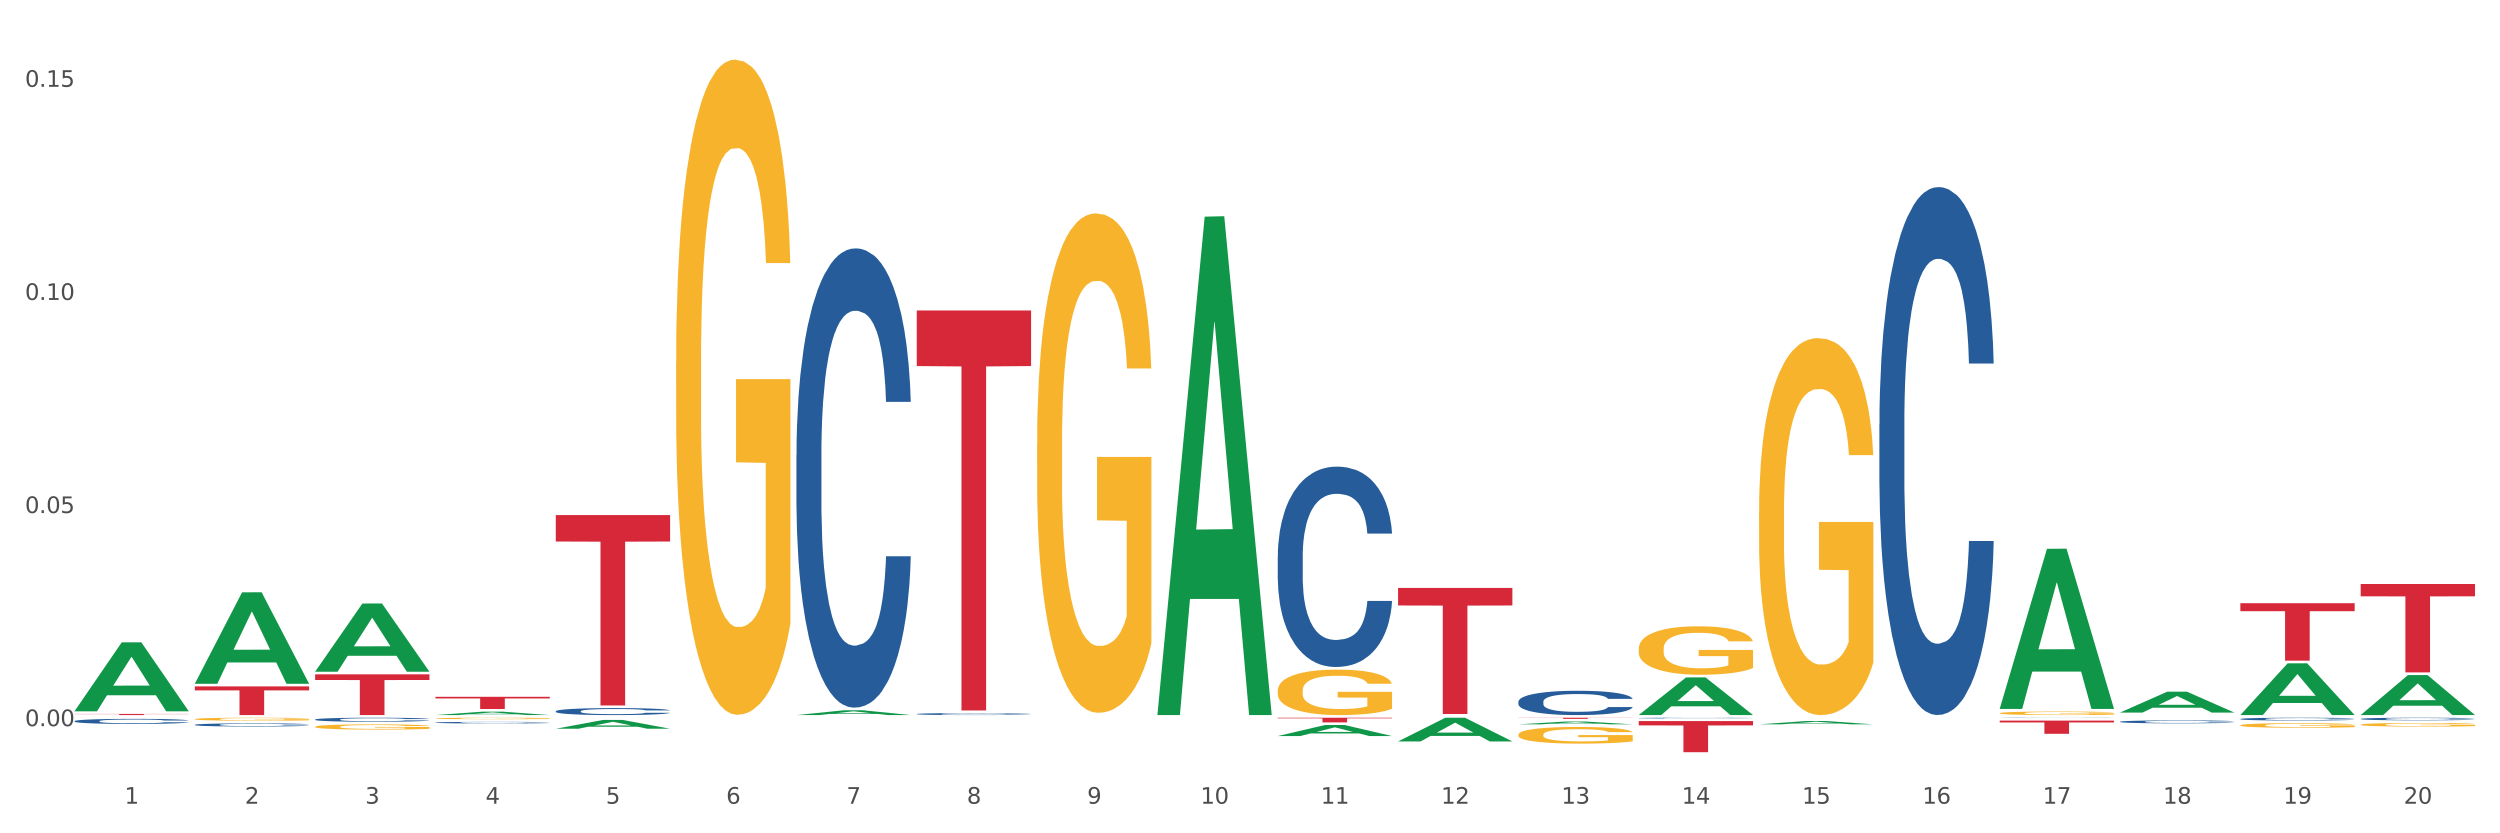 <?xml version="1.0" encoding="utf-8" standalone="no"?>
<!DOCTYPE svg PUBLIC "-//W3C//DTD SVG 1.1//EN"
  "http://www.w3.org/Graphics/SVG/1.1/DTD/svg11.dtd">
<svg xmlns:xlink="http://www.w3.org/1999/xlink" width="1080pt" height="360pt" viewBox="0 0 1080 360" xmlns="http://www.w3.org/2000/svg" version="1.1">
 <rect x="0" y="0" width="1080" height="360" fill="#333333" stroke="none"/>
 <defs>
  <style type="text/css">*{stroke-linejoin: round; stroke-linecap: butt}</style>
 </defs>
 <g id="figure_1">
  <g id="patch_1">
   <path d="M 0 360 
L 1080 360 
L 1080 0 
L 0 0 
z
" style="fill: #ffffff; stroke: #ffffff; stroke-linejoin: miter"/>
  </g>
  <g id="axes_1">
   <g id="matplotlib.axis_1">
    <g id="xtick_1">
     <g id="text_1">
      <!-- 1 -->
      <g style="fill: #4d4d4d" transform="translate(53.812 347.204) scale(0.096 -0.096)">
       <defs>
        <path id="DejaVuSans-31" d="M 794 531 
L 1825 531 
L 1825 4091 
L 703 3866 
L 703 4441 
L 1819 4666 
L 2450 4666 
L 2450 531 
L 3481 531 
L 3481 0 
L 794 0 
L 794 531 
z
" transform="scale(0.016)"/>
       </defs>
       <use xlink:href="#DejaVuSans-31"/>
      </g>
     </g>
    </g>
    <g id="xtick_2">
     <g id="text_2">
      <!-- 2 -->
      <g style="fill: #4d4d4d" transform="translate(105.793 347.204) scale(0.096 -0.096)">
       <defs>
        <path id="DejaVuSans-32" d="M 1228 531 
L 3431 531 
L 3431 0 
L 469 0 
L 469 531 
Q 828 903 1448 1529 
Q 2069 2156 2228 2338 
Q 2531 2678 2651 2914 
Q 2772 3150 2772 3378 
Q 2772 3750 2511 3984 
Q 2250 4219 1831 4219 
Q 1534 4219 1204 4116 
Q 875 4013 500 3803 
L 500 4441 
Q 881 4594 1212 4672 
Q 1544 4750 1819 4750 
Q 2544 4750 2975 4387 
Q 3406 4025 3406 3419 
Q 3406 3131 3298 2873 
Q 3191 2616 2906 2266 
Q 2828 2175 2409 1742 
Q 1991 1309 1228 531 
z
" transform="scale(0.016)"/>
       </defs>
       <use xlink:href="#DejaVuSans-32"/>
      </g>
     </g>
    </g>
    <g id="xtick_3">
     <g id="text_3">
      <!-- 3 -->
      <g style="fill: #4d4d4d" transform="translate(157.774 347.204) scale(0.096 -0.096)">
       <defs>
        <path id="DejaVuSans-33" d="M 2597 2516 
Q 3050 2419 3304 2112 
Q 3559 1806 3559 1356 
Q 3559 666 3084 287 
Q 2609 -91 1734 -91 
Q 1441 -91 1130 -33 
Q 819 25 488 141 
L 488 750 
Q 750 597 1062 519 
Q 1375 441 1716 441 
Q 2309 441 2620 675 
Q 2931 909 2931 1356 
Q 2931 1769 2642 2001 
Q 2353 2234 1838 2234 
L 1294 2234 
L 1294 2753 
L 1863 2753 
Q 2328 2753 2575 2939 
Q 2822 3125 2822 3475 
Q 2822 3834 2567 4026 
Q 2313 4219 1838 4219 
Q 1578 4219 1281 4162 
Q 984 4106 628 3988 
L 628 4550 
Q 988 4650 1302 4700 
Q 1616 4750 1894 4750 
Q 2613 4750 3031 4423 
Q 3450 4097 3450 3541 
Q 3450 3153 3228 2886 
Q 3006 2619 2597 2516 
z
" transform="scale(0.016)"/>
       </defs>
       <use xlink:href="#DejaVuSans-33"/>
      </g>
     </g>
    </g>
    <g id="xtick_4">
     <g id="text_4">
      <!-- 4 -->
      <g style="fill: #4d4d4d" transform="translate(209.756 347.204) scale(0.096 -0.096)">
       <defs>
        <path id="DejaVuSans-34" d="M 2419 4116 
L 825 1625 
L 2419 1625 
L 2419 4116 
z
M 2253 4666 
L 3047 4666 
L 3047 1625 
L 3713 1625 
L 3713 1100 
L 3047 1100 
L 3047 0 
L 2419 0 
L 2419 1100 
L 313 1100 
L 313 1709 
L 2253 4666 
z
" transform="scale(0.016)"/>
       </defs>
       <use xlink:href="#DejaVuSans-34"/>
      </g>
     </g>
    </g>
    <g id="xtick_5">
     <g id="text_5">
      <!-- 5 -->
      <g style="fill: #4d4d4d" transform="translate(261.737 347.204) scale(0.096 -0.096)">
       <defs>
        <path id="DejaVuSans-35" d="M 691 4666 
L 3169 4666 
L 3169 4134 
L 1269 4134 
L 1269 2991 
Q 1406 3038 1543 3061 
Q 1681 3084 1819 3084 
Q 2600 3084 3056 2656 
Q 3513 2228 3513 1497 
Q 3513 744 3044 326 
Q 2575 -91 1722 -91 
Q 1428 -91 1123 -41 
Q 819 9 494 109 
L 494 744 
Q 775 591 1075 516 
Q 1375 441 1709 441 
Q 2250 441 2565 725 
Q 2881 1009 2881 1497 
Q 2881 1984 2565 2268 
Q 2250 2553 1709 2553 
Q 1456 2553 1204 2497 
Q 953 2441 691 2322 
L 691 4666 
z
" transform="scale(0.016)"/>
       </defs>
       <use xlink:href="#DejaVuSans-35"/>
      </g>
     </g>
    </g>
    <g id="xtick_6">
     <g id="text_6">
      <!-- 6 -->
      <g style="fill: #4d4d4d" transform="translate(313.718 347.204) scale(0.096 -0.096)">
       <defs>
        <path id="DejaVuSans-36" d="M 2113 2584 
Q 1688 2584 1439 2293 
Q 1191 2003 1191 1497 
Q 1191 994 1439 701 
Q 1688 409 2113 409 
Q 2538 409 2786 701 
Q 3034 994 3034 1497 
Q 3034 2003 2786 2293 
Q 2538 2584 2113 2584 
z
M 3366 4563 
L 3366 3988 
Q 3128 4100 2886 4159 
Q 2644 4219 2406 4219 
Q 1781 4219 1451 3797 
Q 1122 3375 1075 2522 
Q 1259 2794 1537 2939 
Q 1816 3084 2150 3084 
Q 2853 3084 3261 2657 
Q 3669 2231 3669 1497 
Q 3669 778 3244 343 
Q 2819 -91 2113 -91 
Q 1303 -91 875 529 
Q 447 1150 447 2328 
Q 447 3434 972 4092 
Q 1497 4750 2381 4750 
Q 2619 4750 2861 4703 
Q 3103 4656 3366 4563 
z
" transform="scale(0.016)"/>
       </defs>
       <use xlink:href="#DejaVuSans-36"/>
      </g>
     </g>
    </g>
    <g id="xtick_7">
     <g id="text_7">
      <!-- 7 -->
      <g style="fill: #4d4d4d" transform="translate(365.699 347.204) scale(0.096 -0.096)">
       <defs>
        <path id="DejaVuSans-37" d="M 525 4666 
L 3525 4666 
L 3525 4397 
L 1831 0 
L 1172 0 
L 2766 4134 
L 525 4134 
L 525 4666 
z
" transform="scale(0.016)"/>
       </defs>
       <use xlink:href="#DejaVuSans-37"/>
      </g>
     </g>
    </g>
    <g id="xtick_8">
     <g id="text_8">
      <!-- 8 -->
      <g style="fill: #4d4d4d" transform="translate(417.68 347.204) scale(0.096 -0.096)">
       <defs>
        <path id="DejaVuSans-38" d="M 2034 2216 
Q 1584 2216 1326 1975 
Q 1069 1734 1069 1313 
Q 1069 891 1326 650 
Q 1584 409 2034 409 
Q 2484 409 2743 651 
Q 3003 894 3003 1313 
Q 3003 1734 2745 1975 
Q 2488 2216 2034 2216 
z
M 1403 2484 
Q 997 2584 770 2862 
Q 544 3141 544 3541 
Q 544 4100 942 4425 
Q 1341 4750 2034 4750 
Q 2731 4750 3128 4425 
Q 3525 4100 3525 3541 
Q 3525 3141 3298 2862 
Q 3072 2584 2669 2484 
Q 3125 2378 3379 2068 
Q 3634 1759 3634 1313 
Q 3634 634 3220 271 
Q 2806 -91 2034 -91 
Q 1263 -91 848 271 
Q 434 634 434 1313 
Q 434 1759 690 2068 
Q 947 2378 1403 2484 
z
M 1172 3481 
Q 1172 3119 1398 2916 
Q 1625 2713 2034 2713 
Q 2441 2713 2670 2916 
Q 2900 3119 2900 3481 
Q 2900 3844 2670 4047 
Q 2441 4250 2034 4250 
Q 1625 4250 1398 4047 
Q 1172 3844 1172 3481 
z
" transform="scale(0.016)"/>
       </defs>
       <use xlink:href="#DejaVuSans-38"/>
      </g>
     </g>
    </g>
    <g id="xtick_9">
     <g id="text_9">
      <!-- 9 -->
      <g style="fill: #4d4d4d" transform="translate(469.662 347.204) scale(0.096 -0.096)">
       <defs>
        <path id="DejaVuSans-39" d="M 703 97 
L 703 672 
Q 941 559 1184 500 
Q 1428 441 1663 441 
Q 2288 441 2617 861 
Q 2947 1281 2994 2138 
Q 2813 1869 2534 1725 
Q 2256 1581 1919 1581 
Q 1219 1581 811 2004 
Q 403 2428 403 3163 
Q 403 3881 828 4315 
Q 1253 4750 1959 4750 
Q 2769 4750 3195 4129 
Q 3622 3509 3622 2328 
Q 3622 1225 3098 567 
Q 2575 -91 1691 -91 
Q 1453 -91 1209 -44 
Q 966 3 703 97 
z
M 1959 2075 
Q 2384 2075 2632 2365 
Q 2881 2656 2881 3163 
Q 2881 3666 2632 3958 
Q 2384 4250 1959 4250 
Q 1534 4250 1286 3958 
Q 1038 3666 1038 3163 
Q 1038 2656 1286 2365 
Q 1534 2075 1959 2075 
z
" transform="scale(0.016)"/>
       </defs>
       <use xlink:href="#DejaVuSans-39"/>
      </g>
     </g>
    </g>
    <g id="xtick_10">
     <g id="text_10">
      <!-- 10 -->
      <g style="fill: #4d4d4d" transform="translate(518.589 347.204) scale(0.096 -0.096)">
       <defs>
        <path id="DejaVuSans-30" d="M 2034 4250 
Q 1547 4250 1301 3770 
Q 1056 3291 1056 2328 
Q 1056 1369 1301 889 
Q 1547 409 2034 409 
Q 2525 409 2770 889 
Q 3016 1369 3016 2328 
Q 3016 3291 2770 3770 
Q 2525 4250 2034 4250 
z
M 2034 4750 
Q 2819 4750 3233 4129 
Q 3647 3509 3647 2328 
Q 3647 1150 3233 529 
Q 2819 -91 2034 -91 
Q 1250 -91 836 529 
Q 422 1150 422 2328 
Q 422 3509 836 4129 
Q 1250 4750 2034 4750 
z
" transform="scale(0.016)"/>
       </defs>
       <use xlink:href="#DejaVuSans-31"/>
       <use xlink:href="#DejaVuSans-30" transform="translate(63.623 0)"/>
      </g>
     </g>
    </g>
    <g id="xtick_11">
     <g id="text_11">
      <!-- 11 -->
      <g style="fill: #4d4d4d" transform="translate(570.57 347.204) scale(0.096 -0.096)">
       <use xlink:href="#DejaVuSans-31"/>
       <use xlink:href="#DejaVuSans-31" transform="translate(63.623 0)"/>
      </g>
     </g>
    </g>
    <g id="xtick_12">
     <g id="text_12">
      <!-- 12 -->
      <g style="fill: #4d4d4d" transform="translate(622.551 347.204) scale(0.096 -0.096)">
       <use xlink:href="#DejaVuSans-31"/>
       <use xlink:href="#DejaVuSans-32" transform="translate(63.623 0)"/>
      </g>
     </g>
    </g>
    <g id="xtick_13">
     <g id="text_13">
      <!-- 13 -->
      <g style="fill: #4d4d4d" transform="translate(674.533 347.204) scale(0.096 -0.096)">
       <use xlink:href="#DejaVuSans-31"/>
       <use xlink:href="#DejaVuSans-33" transform="translate(63.623 0)"/>
      </g>
     </g>
    </g>
    <g id="xtick_14">
     <g id="text_14">
      <!-- 14 -->
      <g style="fill: #4d4d4d" transform="translate(726.514 347.204) scale(0.096 -0.096)">
       <use xlink:href="#DejaVuSans-31"/>
       <use xlink:href="#DejaVuSans-34" transform="translate(63.623 0)"/>
      </g>
     </g>
    </g>
    <g id="xtick_15">
     <g id="text_15">
      <!-- 15 -->
      <g style="fill: #4d4d4d" transform="translate(778.495 347.204) scale(0.096 -0.096)">
       <use xlink:href="#DejaVuSans-31"/>
       <use xlink:href="#DejaVuSans-35" transform="translate(63.623 0)"/>
      </g>
     </g>
    </g>
    <g id="xtick_16">
     <g id="text_16">
      <!-- 16 -->
      <g style="fill: #4d4d4d" transform="translate(830.476 347.204) scale(0.096 -0.096)">
       <use xlink:href="#DejaVuSans-31"/>
       <use xlink:href="#DejaVuSans-36" transform="translate(63.623 0)"/>
      </g>
     </g>
    </g>
    <g id="xtick_17">
     <g id="text_17">
      <!-- 17 -->
      <g style="fill: #4d4d4d" transform="translate(882.457 347.204) scale(0.096 -0.096)">
       <use xlink:href="#DejaVuSans-31"/>
       <use xlink:href="#DejaVuSans-37" transform="translate(63.623 0)"/>
      </g>
     </g>
    </g>
    <g id="xtick_18">
     <g id="text_18">
      <!-- 18 -->
      <g style="fill: #4d4d4d" transform="translate(934.439 347.204) scale(0.096 -0.096)">
       <use xlink:href="#DejaVuSans-31"/>
       <use xlink:href="#DejaVuSans-38" transform="translate(63.623 0)"/>
      </g>
     </g>
    </g>
    <g id="xtick_19">
     <g id="text_19">
      <!-- 19 -->
      <g style="fill: #4d4d4d" transform="translate(986.42 347.204) scale(0.096 -0.096)">
       <use xlink:href="#DejaVuSans-31"/>
       <use xlink:href="#DejaVuSans-39" transform="translate(63.623 0)"/>
      </g>
     </g>
    </g>
    <g id="xtick_20">
     <g id="text_20">
      <!-- 20 -->
      <g style="fill: #4d4d4d" transform="translate(1038.401 347.204) scale(0.096 -0.096)">
       <use xlink:href="#DejaVuSans-32"/>
       <use xlink:href="#DejaVuSans-30" transform="translate(63.623 0)"/>
      </g>
     </g>
    </g>
    <g id="xtick_21"/>
    <g id="xtick_22"/>
    <g id="xtick_23"/>
    <g id="xtick_24"/>
    <g id="xtick_25"/>
    <g id="xtick_26"/>
    <g id="xtick_27"/>
    <g id="xtick_28"/>
    <g id="xtick_29"/>
    <g id="xtick_30"/>
    <g id="xtick_31"/>
    <g id="xtick_32"/>
    <g id="xtick_33"/>
    <g id="xtick_34"/>
    <g id="xtick_35"/>
    <g id="xtick_36"/>
    <g id="xtick_37"/>
    <g id="xtick_38"/>
    <g id="xtick_39"/>
   </g>
   <g id="matplotlib.axis_2">
    <g id="ytick_1">
     <g id="text_21">
      <!-- 0.00 -->
      <g style="fill: #4d4d4d" transform="translate(10.8 313.698) scale(0.096 -0.096)">
       <defs>
        <path id="DejaVuSans-2e" d="M 684 794 
L 1344 794 
L 1344 0 
L 684 0 
L 684 794 
z
" transform="scale(0.016)"/>
       </defs>
       <use xlink:href="#DejaVuSans-30"/>
       <use xlink:href="#DejaVuSans-2e" transform="translate(63.623 0)"/>
       <use xlink:href="#DejaVuSans-30" transform="translate(95.41 0)"/>
       <use xlink:href="#DejaVuSans-30" transform="translate(159.033 0)"/>
      </g>
     </g>
    </g>
    <g id="ytick_2">
     <g id="text_22">
      <!-- 0.05 -->
      <g style="fill: #4d4d4d" transform="translate(10.8 221.634) scale(0.096 -0.096)">
       <use xlink:href="#DejaVuSans-30"/>
       <use xlink:href="#DejaVuSans-2e" transform="translate(63.623 0)"/>
       <use xlink:href="#DejaVuSans-30" transform="translate(95.41 0)"/>
       <use xlink:href="#DejaVuSans-35" transform="translate(159.033 0)"/>
      </g>
     </g>
    </g>
    <g id="ytick_3">
     <g id="text_23">
      <!-- 0.10 -->
      <g style="fill: #4d4d4d" transform="translate(10.8 129.57) scale(0.096 -0.096)">
       <use xlink:href="#DejaVuSans-30"/>
       <use xlink:href="#DejaVuSans-2e" transform="translate(63.623 0)"/>
       <use xlink:href="#DejaVuSans-31" transform="translate(95.41 0)"/>
       <use xlink:href="#DejaVuSans-30" transform="translate(159.033 0)"/>
      </g>
     </g>
    </g>
    <g id="ytick_4">
     <g id="text_24">
      <!-- 0.15 -->
      <g style="fill: #4d4d4d" transform="translate(10.8 37.506) scale(0.096 -0.096)">
       <use xlink:href="#DejaVuSans-30"/>
       <use xlink:href="#DejaVuSans-2e" transform="translate(63.623 0)"/>
       <use xlink:href="#DejaVuSans-31" transform="translate(95.41 0)"/>
       <use xlink:href="#DejaVuSans-35" transform="translate(159.033 0)"/>
      </g>
     </g>
    </g>
    <g id="ytick_5"/>
    <g id="ytick_6"/>
    <g id="ytick_7"/>
   </g>
   <g id="PolyCollection_1">
    <path d="M 32.175 307.231 
L 32.226 307.203 
L 52.59 277.499 
L 61.041 277.471 
L 81.557 307.287 
L 71.783 307.287 
L 67.353 300.344 
L 46.328 300.344 
L 46.175 300.456 
L 41.899 307.287 
L 32.175 307.287 
L 32.175 307.231 
L 48.975 296.201 
L 64.706 296.173 
L 56.917 283.826 
L 56.815 283.77 
L 56.713 283.854 
L 48.924 296.173 
L 48.975 296.201 
L 32.175 307.231 
z
" clip-path="url(#p94e390d747)" style="fill: #109648"/>
    <path d="M 84.156 295.319 
L 84.207 295.282 
L 104.571 255.89 
L 113.022 255.852 
L 133.538 295.394 
L 123.764 295.394 
L 119.335 286.186 
L 98.309 286.186 
L 98.156 286.334 
L 93.88 295.394 
L 84.156 295.394 
L 84.156 295.319 
L 100.956 280.691 
L 116.687 280.654 
L 108.898 264.281 
L 108.796 264.206 
L 108.695 264.318 
L 100.905 280.654 
L 100.956 280.691 
L 84.156 295.319 
z
" clip-path="url(#p94e390d747)" style="fill: #109648"/>
    <path d="M 448.025 191.882 
L 448.083 191.685 
L 448.083 184.592 
L 448.2 178.484 
L 448.783 163.706 
L 449.657 151.489 
L 450.298 144.987 
L 450.94 139.667 
L 451.698 134.347 
L 452.631 128.829 
L 454.321 120.751 
L 455.371 116.613 
L 456.653 112.278 
L 458.985 105.973 
L 460.676 102.426 
L 462.425 99.47 
L 465.282 95.924 
L 467.148 94.347 
L 469.13 93.165 
L 471.52 92.377 
L 473.328 92.18 
L 477.292 92.771 
L 480.674 94.544 
L 482.306 95.924 
L 484.405 98.288 
L 485.513 99.865 
L 487.32 103.017 
L 489.186 107.155 
L 490.469 110.702 
L 492.393 117.401 
L 493.85 124.1 
L 495.191 132.376 
L 495.891 138.09 
L 496.416 143.41 
L 496.882 149.519 
L 497.348 159.174 
L 486.854 159.174 
L 486.446 152.277 
L 485.805 145.775 
L 484.872 139.47 
L 484.056 135.529 
L 482.656 130.603 
L 481.374 127.45 
L 480.033 125.086 
L 478.4 123.115 
L 477.118 122.13 
L 475.31 121.342 
L 471.754 121.539 
L 469.363 123.115 
L 467.731 125.086 
L 466.681 126.859 
L 465.749 128.829 
L 464.699 131.588 
L 463.475 135.726 
L 462.6 139.47 
L 461.726 144.199 
L 461.026 148.928 
L 460.385 154.445 
L 459.86 160.356 
L 459.452 166.464 
L 459.102 173.952 
L 458.811 186.365 
L 458.811 213.36 
L 458.927 219.468 
L 459.219 227.547 
L 459.569 233.655 
L 460.152 240.946 
L 460.676 245.872 
L 461.667 252.965 
L 462.775 258.876 
L 463.65 262.62 
L 464.524 265.773 
L 466.04 270.108 
L 467.731 273.654 
L 469.188 275.822 
L 471.171 277.792 
L 472.512 278.58 
L 473.678 278.974 
L 476.535 278.974 
L 478.575 278.383 
L 480.849 277.004 
L 482.598 275.231 
L 484.056 273.063 
L 485.688 269.516 
L 486.737 266.167 
L 486.737 224.985 
L 473.911 224.788 
L 473.911 197.4 
L 497.407 197.4 
L 497.407 277.792 
L 496.416 281.93 
L 495.308 285.674 
L 494.142 289.023 
L 492.393 293.161 
L 490.294 297.102 
L 488.428 299.861 
L 486.446 302.225 
L 484.114 304.393 
L 481.082 306.363 
L 479.216 307.151 
L 476.884 307.742 
L 474.144 307.939 
L 471.754 307.545 
L 469.422 306.56 
L 466.973 304.787 
L 464.583 302.225 
L 462.775 299.664 
L 460.968 296.511 
L 459.044 292.373 
L 457.528 288.432 
L 456.362 284.886 
L 455.079 280.354 
L 453.68 274.442 
L 452.631 269.122 
L 451.698 263.605 
L 450.707 256.512 
L 450.007 250.403 
L 449.307 242.719 
L 448.899 237.005 
L 448.433 228.138 
L 448.083 215.724 
L 448.025 191.882 
z
" clip-path="url(#p94e390d747)" style="fill: #f7b32b"/>
    <path d="M 551.987 298.351 
L 552.045 298.334 
L 552.045 297.688 
L 552.162 297.132 
L 552.745 295.787 
L 553.619 294.675 
L 554.261 294.084 
L 554.902 293.599 
L 555.66 293.115 
L 556.593 292.613 
L 558.284 291.878 
L 559.333 291.501 
L 560.616 291.107 
L 562.948 290.533 
L 564.639 290.21 
L 566.388 289.941 
L 569.245 289.618 
L 571.11 289.475 
L 573.093 289.367 
L 575.483 289.296 
L 577.29 289.278 
L 581.255 289.331 
L 584.636 289.493 
L 586.269 289.618 
L 588.368 289.834 
L 589.475 289.977 
L 591.283 290.264 
L 593.149 290.641 
L 594.431 290.963 
L 596.355 291.573 
L 597.813 292.183 
L 599.154 292.936 
L 599.853 293.456 
L 600.378 293.94 
L 600.844 294.496 
L 601.311 295.375 
L 590.816 295.375 
L 590.408 294.747 
L 589.767 294.155 
L 588.834 293.581 
L 588.018 293.223 
L 586.619 292.774 
L 585.336 292.488 
L 583.995 292.272 
L 582.363 292.093 
L 581.08 292.003 
L 579.273 291.932 
L 575.716 291.95 
L 573.326 292.093 
L 571.693 292.272 
L 570.644 292.434 
L 569.711 292.613 
L 568.662 292.864 
L 567.437 293.241 
L 566.563 293.581 
L 565.688 294.012 
L 564.988 294.442 
L 564.347 294.944 
L 563.822 295.482 
L 563.414 296.038 
L 563.064 296.72 
L 562.773 297.849 
L 562.773 300.306 
L 562.89 300.862 
L 563.181 301.597 
L 563.531 302.153 
L 564.114 302.817 
L 564.639 303.265 
L 565.63 303.91 
L 566.738 304.448 
L 567.612 304.789 
L 568.487 305.076 
L 570.002 305.471 
L 571.693 305.793 
L 573.151 305.991 
L 575.133 306.17 
L 576.474 306.242 
L 577.64 306.278 
L 580.497 306.278 
L 582.537 306.224 
L 584.811 306.098 
L 586.56 305.937 
L 588.018 305.74 
L 589.65 305.417 
L 590.7 305.112 
L 590.7 301.364 
L 577.873 301.346 
L 577.873 298.854 
L 601.369 298.854 
L 601.369 306.17 
L 600.378 306.547 
L 599.27 306.887 
L 598.104 307.192 
L 596.355 307.569 
L 594.256 307.927 
L 592.391 308.178 
L 590.408 308.394 
L 588.076 308.591 
L 585.044 308.77 
L 583.179 308.842 
L 580.847 308.896 
L 578.107 308.914 
L 575.716 308.878 
L 573.384 308.788 
L 570.935 308.627 
L 568.545 308.394 
L 566.738 308.16 
L 564.93 307.874 
L 563.006 307.497 
L 561.49 307.138 
L 560.324 306.816 
L 559.042 306.403 
L 557.642 305.865 
L 556.593 305.381 
L 555.66 304.879 
L 554.669 304.233 
L 553.969 303.677 
L 553.27 302.978 
L 552.862 302.458 
L 552.395 301.651 
L 552.045 300.521 
L 551.987 298.351 
z
" clip-path="url(#p94e390d747)" style="fill: #f7b32b"/>
    <path d="M 863.874 306.116 
L 863.925 306.051 
L 884.289 237.082 
L 892.74 237.017 
L 913.256 306.246 
L 903.482 306.246 
L 899.053 290.125 
L 878.027 290.125 
L 877.874 290.385 
L 873.598 306.246 
L 863.874 306.246 
L 863.874 306.116 
L 880.674 280.505 
L 896.405 280.44 
L 888.616 251.773 
L 888.514 251.643 
L 888.413 251.838 
L 880.623 280.44 
L 880.674 280.505 
L 863.874 306.116 
z
" clip-path="url(#p94e390d747)" style="fill: #109648"/>
    <path d="M 759.912 312.915 
L 759.963 312.914 
L 780.327 311.469 
L 788.777 311.468 
L 809.294 312.918 
L 799.519 312.918 
L 795.09 312.58 
L 774.065 312.58 
L 773.912 312.586 
L 769.636 312.918 
L 759.912 312.918 
L 759.912 312.915 
L 776.712 312.379 
L 792.443 312.377 
L 784.654 311.777 
L 784.552 311.774 
L 784.45 311.778 
L 776.661 312.377 
L 776.712 312.379 
L 759.912 312.915 
z
" clip-path="url(#p94e390d747)" style="fill: #109648"/>
    <path d="M 915.855 307.815 
L 915.906 307.807 
L 936.27 298.802 
L 944.721 298.794 
L 965.238 307.832 
L 955.463 307.832 
L 951.034 305.728 
L 930.008 305.728 
L 929.856 305.761 
L 925.579 307.832 
L 915.855 307.832 
L 915.855 307.815 
L 932.656 304.471 
L 948.387 304.463 
L 940.597 300.72 
L 940.496 300.703 
L 940.394 300.729 
L 932.605 304.463 
L 932.656 304.471 
L 915.855 307.815 
z
" clip-path="url(#p94e390d747)" style="fill: #109648"/>
    <path d="M 84.156 313.104 
L 84.215 313.103 
L 84.215 313.068 
L 84.39 313.02 
L 85.032 312.933 
L 85.849 312.867 
L 87.25 312.79 
L 88.009 312.757 
L 89.001 312.721 
L 91.044 312.662 
L 93.379 312.613 
L 95.013 312.585 
L 96.239 312.568 
L 98.983 312.536 
L 100.559 312.523 
L 102.193 312.512 
L 103.594 312.504 
L 105.929 312.495 
L 107.797 312.492 
L 109.956 312.49 
L 111.766 312.492 
L 114.159 312.497 
L 117.661 312.512 
L 119.004 312.52 
L 120.813 312.535 
L 122.681 312.555 
L 124.199 312.575 
L 125.95 312.604 
L 127.76 312.641 
L 129.511 312.689 
L 130.737 312.732 
L 131.729 312.778 
L 132.604 312.835 
L 133.246 312.896 
L 133.538 312.947 
L 122.856 312.947 
L 122.565 312.901 
L 121.981 312.851 
L 121.397 312.817 
L 120.755 312.79 
L 119.763 312.759 
L 118.887 312.739 
L 117.428 312.715 
L 116.085 312.7 
L 114.976 312.691 
L 113.634 312.684 
L 110.774 312.676 
L 108.731 312.676 
L 107.446 312.679 
L 105.87 312.685 
L 104.528 312.694 
L 102.952 312.709 
L 101.726 312.725 
L 100.5 312.746 
L 99.8 312.761 
L 98.749 312.788 
L 98.049 312.811 
L 97.115 312.85 
L 96.589 312.877 
L 95.655 312.948 
L 95.247 313.001 
L 95.072 313.037 
L 94.955 313.077 
L 94.955 313.271 
L 95.305 313.359 
L 95.597 313.396 
L 96.064 313.438 
L 96.94 313.493 
L 98.224 313.547 
L 99.566 313.586 
L 100.675 313.609 
L 101.726 313.627 
L 102.777 313.64 
L 104.061 313.653 
L 105.112 313.66 
L 106.688 313.668 
L 108.555 313.672 
L 110.015 313.672 
L 112.992 313.665 
L 114.334 313.659 
L 115.618 313.65 
L 117.019 313.637 
L 118.128 313.622 
L 118.77 313.61 
L 119.821 313.587 
L 120.638 313.562 
L 121.339 313.533 
L 121.806 313.508 
L 122.331 313.471 
L 122.74 313.428 
L 122.856 313.406 
L 133.538 313.406 
L 133.305 313.451 
L 132.896 313.494 
L 132.079 313.553 
L 131.437 313.587 
L 130.445 313.628 
L 129.394 313.663 
L 127.935 313.702 
L 126.592 313.73 
L 125.191 313.755 
L 123.674 313.778 
L 120.93 313.809 
L 119.938 313.818 
L 117.836 313.833 
L 116.202 313.841 
L 113.809 313.85 
L 111.357 313.855 
L 108.789 313.856 
L 106.512 313.854 
L 104.002 313.846 
L 102.426 313.839 
L 100.675 313.828 
L 98.632 313.81 
L 96.706 313.789 
L 94.897 313.764 
L 93.204 313.735 
L 91.628 313.703 
L 89.585 313.649 
L 88.067 313.597 
L 86.958 313.548 
L 86.199 313.507 
L 85.44 313.455 
L 85.032 313.418 
L 84.39 313.331 
L 84.156 313.25 
L 84.156 313.104 
z
" clip-path="url(#p94e390d747)" style="fill: #255c99"/>
    <path d="M 240.1 307.251 
L 240.158 307.248 
L 240.158 307.171 
L 240.333 307.066 
L 240.975 306.873 
L 241.793 306.727 
L 243.193 306.556 
L 243.952 306.485 
L 244.945 306.405 
L 246.988 306.275 
L 249.322 306.165 
L 250.957 306.104 
L 252.183 306.066 
L 254.926 305.997 
L 256.502 305.966 
L 258.137 305.941 
L 259.537 305.925 
L 261.872 305.906 
L 263.74 305.897 
L 265.9 305.895 
L 267.709 305.897 
L 270.103 305.908 
L 273.605 305.941 
L 274.947 305.961 
L 276.757 305.994 
L 278.625 306.038 
L 280.143 306.082 
L 281.894 306.146 
L 283.703 306.228 
L 285.454 306.333 
L 286.68 306.429 
L 287.672 306.532 
L 288.548 306.656 
L 289.19 306.791 
L 289.482 306.904 
L 278.8 306.904 
L 278.508 306.802 
L 277.924 306.691 
L 277.341 306.617 
L 276.699 306.556 
L 275.706 306.487 
L 274.831 306.443 
L 273.371 306.391 
L 272.029 306.358 
L 270.92 306.339 
L 269.577 306.322 
L 266.717 306.305 
L 264.674 306.305 
L 263.39 306.311 
L 261.814 306.325 
L 260.471 306.344 
L 258.895 306.377 
L 257.67 306.413 
L 256.444 306.46 
L 255.743 306.493 
L 254.693 306.554 
L 253.992 306.603 
L 253.058 306.689 
L 252.533 306.749 
L 251.599 306.906 
L 251.19 307.022 
L 251.015 307.102 
L 250.899 307.19 
L 250.899 307.621 
L 251.249 307.814 
L 251.541 307.896 
L 252.008 307.99 
L 252.883 308.111 
L 254.167 308.23 
L 255.51 308.315 
L 256.619 308.368 
L 257.67 308.406 
L 258.72 308.437 
L 260.004 308.464 
L 261.055 308.481 
L 262.631 308.497 
L 264.499 308.506 
L 265.958 308.506 
L 268.935 308.492 
L 270.278 308.478 
L 271.562 308.459 
L 272.963 308.428 
L 274.072 308.395 
L 274.714 308.37 
L 275.765 308.318 
L 276.582 308.263 
L 277.282 308.2 
L 277.749 308.144 
L 278.275 308.062 
L 278.683 307.968 
L 278.8 307.918 
L 289.482 307.918 
L 289.248 308.018 
L 288.84 308.114 
L 288.023 308.244 
L 287.381 308.318 
L 286.388 308.409 
L 285.338 308.486 
L 283.878 308.572 
L 282.536 308.635 
L 281.135 308.69 
L 279.617 308.74 
L 276.874 308.809 
L 275.881 308.828 
L 273.78 308.861 
L 272.146 308.881 
L 269.752 308.9 
L 267.301 308.911 
L 264.733 308.914 
L 262.456 308.908 
L 259.946 308.892 
L 258.37 308.875 
L 256.619 308.85 
L 254.576 308.812 
L 252.65 308.765 
L 250.84 308.71 
L 249.147 308.646 
L 247.571 308.574 
L 245.528 308.456 
L 244.011 308.34 
L 242.902 308.233 
L 242.143 308.142 
L 241.384 308.026 
L 240.975 307.946 
L 240.333 307.753 
L 240.1 307.574 
L 240.1 307.251 
z
" clip-path="url(#p94e390d747)" style="fill: #255c99"/>
    <path d="M 32.175 311.527 
L 32.233 311.525 
L 32.233 311.469 
L 32.408 311.393 
L 33.051 311.254 
L 33.868 311.148 
L 35.269 311.024 
L 36.028 310.972 
L 37.02 310.914 
L 39.063 310.82 
L 41.398 310.74 
L 43.032 310.697 
L 44.258 310.669 
L 47.001 310.619 
L 48.577 310.597 
L 50.212 310.579 
L 51.613 310.567 
L 53.948 310.553 
L 55.815 310.547 
L 57.975 310.545 
L 59.785 310.547 
L 62.178 310.555 
L 65.68 310.579 
L 67.023 310.593 
L 68.832 310.617 
L 70.7 310.649 
L 72.218 310.681 
L 73.969 310.726 
L 75.778 310.786 
L 77.53 310.862 
L 78.755 310.932 
L 79.748 311.006 
L 80.623 311.096 
L 81.265 311.194 
L 81.557 311.276 
L 70.875 311.276 
L 70.583 311.202 
L 70 311.122 
L 69.416 311.068 
L 68.774 311.024 
L 67.782 310.974 
L 66.906 310.942 
L 65.447 310.904 
L 64.104 310.88 
L 62.995 310.866 
L 61.653 310.854 
L 58.792 310.842 
L 56.749 310.842 
L 55.465 310.846 
L 53.889 310.856 
L 52.547 310.87 
L 50.971 310.894 
L 49.745 310.92 
L 48.519 310.954 
L 47.819 310.978 
L 46.768 311.022 
L 46.067 311.058 
L 45.133 311.12 
L 44.608 311.164 
L 43.674 311.278 
L 43.266 311.362 
L 43.09 311.419 
L 42.974 311.483 
L 42.974 311.795 
L 43.324 311.935 
L 43.616 311.995 
L 44.083 312.062 
L 44.958 312.15 
L 46.242 312.236 
L 47.585 312.298 
L 48.694 312.336 
L 49.745 312.364 
L 50.795 312.386 
L 52.08 312.406 
L 53.13 312.418 
L 54.706 312.43 
L 56.574 312.436 
L 58.033 312.436 
L 61.01 312.426 
L 62.353 312.416 
L 63.637 312.402 
L 65.038 312.38 
L 66.147 312.356 
L 66.789 312.338 
L 67.84 312.3 
L 68.657 312.26 
L 69.358 312.214 
L 69.825 312.174 
L 70.35 312.114 
L 70.758 312.046 
L 70.875 312.011 
L 81.557 312.011 
L 81.324 312.082 
L 80.915 312.152 
L 80.098 312.246 
L 79.456 312.3 
L 78.463 312.366 
L 77.413 312.422 
L 75.953 312.484 
L 74.611 312.53 
L 73.21 312.57 
L 71.692 312.606 
L 68.949 312.656 
L 67.957 312.67 
L 65.855 312.693 
L 64.221 312.707 
L 61.828 312.721 
L 59.376 312.729 
L 56.808 312.731 
L 54.531 312.727 
L 52.021 312.715 
L 50.445 312.703 
L 48.694 312.686 
L 46.651 312.658 
L 44.725 312.624 
L 42.915 312.584 
L 41.223 312.538 
L 39.647 312.486 
L 37.604 312.4 
L 36.086 312.316 
L 34.977 312.238 
L 34.218 312.172 
L 33.459 312.088 
L 33.051 312.031 
L 32.408 311.891 
L 32.175 311.761 
L 32.175 311.527 
z
" clip-path="url(#p94e390d747)" style="fill: #255c99"/>
    <path d="M 188.119 312.153 
L 188.177 312.152 
L 188.177 312.135 
L 188.352 312.11 
L 188.994 312.066 
L 189.811 312.032 
L 191.212 311.993 
L 191.971 311.976 
L 192.963 311.958 
L 195.006 311.928 
L 197.341 311.903 
L 198.976 311.889 
L 200.201 311.88 
L 202.945 311.864 
L 204.521 311.857 
L 206.155 311.851 
L 207.556 311.848 
L 209.891 311.843 
L 211.759 311.841 
L 213.919 311.841 
L 215.728 311.841 
L 218.121 311.844 
L 221.624 311.851 
L 222.966 311.856 
L 224.776 311.863 
L 226.644 311.874 
L 228.161 311.884 
L 229.912 311.898 
L 231.722 311.917 
L 233.473 311.942 
L 234.699 311.964 
L 235.691 311.987 
L 236.567 312.016 
L 237.209 312.047 
L 237.501 312.073 
L 226.819 312.073 
L 226.527 312.05 
L 225.943 312.024 
L 225.36 312.007 
L 224.717 311.993 
L 223.725 311.977 
L 222.85 311.967 
L 221.39 311.955 
L 220.048 311.947 
L 218.939 311.943 
L 217.596 311.939 
L 214.736 311.935 
L 212.693 311.935 
L 211.409 311.936 
L 209.833 311.94 
L 208.49 311.944 
L 206.914 311.952 
L 205.688 311.96 
L 204.463 311.971 
L 203.762 311.978 
L 202.711 311.992 
L 202.011 312.004 
L 201.077 312.023 
L 200.552 312.037 
L 199.618 312.074 
L 199.209 312.1 
L 199.034 312.119 
L 198.917 312.139 
L 198.917 312.238 
L 199.268 312.283 
L 199.559 312.302 
L 200.026 312.323 
L 200.902 312.351 
L 202.186 312.378 
L 203.529 312.398 
L 204.638 312.41 
L 205.688 312.419 
L 206.739 312.426 
L 208.023 312.432 
L 209.074 312.436 
L 210.65 312.44 
L 212.518 312.442 
L 213.977 312.442 
L 216.954 312.439 
L 218.297 312.436 
L 219.581 312.431 
L 220.982 312.424 
L 222.091 312.417 
L 222.733 312.411 
L 223.783 312.399 
L 224.601 312.386 
L 225.301 312.371 
L 225.768 312.359 
L 226.293 312.34 
L 226.702 312.318 
L 226.819 312.307 
L 237.501 312.307 
L 237.267 312.33 
L 236.859 312.352 
L 236.041 312.382 
L 235.399 312.399 
L 234.407 312.42 
L 233.356 312.438 
L 231.897 312.457 
L 230.555 312.472 
L 229.154 312.485 
L 227.636 312.496 
L 224.893 312.512 
L 223.9 312.516 
L 221.799 312.524 
L 220.164 312.528 
L 217.771 312.533 
L 215.32 312.535 
L 212.751 312.536 
L 210.475 312.535 
L 207.965 312.531 
L 206.389 312.527 
L 204.638 312.521 
L 202.595 312.512 
L 200.668 312.502 
L 198.859 312.489 
L 197.166 312.474 
L 195.59 312.458 
L 193.547 312.431 
L 192.029 312.404 
L 190.92 312.379 
L 190.162 312.358 
L 189.403 312.331 
L 188.994 312.313 
L 188.352 312.269 
L 188.119 312.227 
L 188.119 312.153 
z
" clip-path="url(#p94e390d747)" style="fill: #255c99"/>
    <path d="M 136.137 310.833 
L 136.196 310.831 
L 136.196 310.787 
L 136.371 310.726 
L 137.013 310.615 
L 137.83 310.531 
L 139.231 310.432 
L 139.99 310.391 
L 140.982 310.345 
L 143.025 310.27 
L 145.36 310.207 
L 146.994 310.172 
L 148.22 310.149 
L 150.964 310.11 
L 152.54 310.092 
L 154.174 310.078 
L 155.575 310.068 
L 157.91 310.057 
L 159.778 310.052 
L 161.938 310.051 
L 163.747 310.052 
L 166.14 310.059 
L 169.643 310.078 
L 170.985 310.089 
L 172.795 310.108 
L 174.662 310.133 
L 176.18 310.159 
L 177.931 310.195 
L 179.741 310.243 
L 181.492 310.303 
L 182.718 310.359 
L 183.71 310.418 
L 184.586 310.489 
L 185.228 310.567 
L 185.52 310.632 
L 174.838 310.632 
L 174.546 310.574 
L 173.962 310.51 
L 173.378 310.467 
L 172.736 310.432 
L 171.744 310.392 
L 170.868 310.367 
L 169.409 310.337 
L 168.067 310.318 
L 166.957 310.307 
L 165.615 310.297 
L 162.755 310.288 
L 160.712 310.288 
L 159.428 310.291 
L 157.852 310.299 
L 156.509 310.31 
L 154.933 310.329 
L 153.707 310.35 
L 152.481 310.377 
L 151.781 310.396 
L 150.73 310.431 
L 150.03 310.459 
L 149.096 310.508 
L 148.57 310.543 
L 147.637 310.634 
L 147.228 310.701 
L 147.053 310.747 
L 146.936 310.798 
L 146.936 311.046 
L 147.286 311.157 
L 147.578 311.205 
L 148.045 311.259 
L 148.921 311.329 
L 150.205 311.397 
L 151.547 311.446 
L 152.656 311.476 
L 153.707 311.499 
L 154.758 311.516 
L 156.042 311.532 
L 157.093 311.541 
L 158.669 311.551 
L 160.537 311.556 
L 161.996 311.556 
L 164.973 311.548 
L 166.315 311.54 
L 167.6 311.529 
L 169 311.511 
L 170.11 311.492 
L 170.752 311.478 
L 171.802 311.448 
L 172.619 311.416 
L 173.32 311.379 
L 173.787 311.348 
L 174.312 311.3 
L 174.721 311.246 
L 174.838 311.217 
L 185.52 311.217 
L 185.286 311.274 
L 184.877 311.33 
L 184.06 311.405 
L 183.418 311.448 
L 182.426 311.5 
L 181.375 311.545 
L 179.916 311.594 
L 178.573 311.63 
L 177.172 311.662 
L 175.655 311.691 
L 172.911 311.731 
L 171.919 311.742 
L 169.818 311.761 
L 168.183 311.772 
L 165.79 311.783 
L 163.338 311.789 
L 160.77 311.791 
L 158.494 311.788 
L 155.984 311.778 
L 154.408 311.769 
L 152.656 311.754 
L 150.613 311.732 
L 148.687 311.705 
L 146.878 311.673 
L 145.185 311.637 
L 143.609 311.595 
L 141.566 311.527 
L 140.048 311.46 
L 138.939 311.398 
L 138.18 311.346 
L 137.422 311.279 
L 137.013 311.233 
L 136.371 311.122 
L 136.137 311.019 
L 136.137 310.833 
z
" clip-path="url(#p94e390d747)" style="fill: #255c99"/>
    <path d="M 344.062 196.443 
L 344.121 196.262 
L 344.121 191.189 
L 344.296 184.303 
L 344.938 171.619 
L 345.755 162.016 
L 347.156 150.781 
L 347.915 146.07 
L 348.907 140.815 
L 350.95 132.299 
L 353.285 125.051 
L 354.919 121.065 
L 356.145 118.528 
L 358.889 113.998 
L 360.465 112.005 
L 362.099 110.374 
L 363.5 109.287 
L 365.835 108.018 
L 367.703 107.475 
L 369.862 107.294 
L 371.672 107.475 
L 374.065 108.2 
L 377.567 110.374 
L 378.91 111.642 
L 380.719 113.817 
L 382.587 116.716 
L 384.105 119.615 
L 385.856 123.783 
L 387.666 129.219 
L 389.417 136.104 
L 390.643 142.446 
L 391.635 149.151 
L 392.51 157.304 
L 393.153 166.183 
L 393.444 173.612 
L 382.762 173.612 
L 382.471 166.908 
L 381.887 159.66 
L 381.303 154.768 
L 380.661 150.781 
L 379.669 146.251 
L 378.793 143.352 
L 377.334 139.909 
L 375.991 137.735 
L 374.882 136.467 
L 373.54 135.379 
L 370.68 134.292 
L 368.637 134.292 
L 367.352 134.655 
L 365.776 135.561 
L 364.434 136.829 
L 362.858 139.003 
L 361.632 141.359 
L 360.406 144.439 
L 359.706 146.614 
L 358.655 150.6 
L 357.955 153.862 
L 357.021 159.479 
L 356.495 163.465 
L 355.561 173.794 
L 355.153 181.404 
L 354.978 186.659 
L 354.861 192.457 
L 354.861 220.724 
L 355.211 233.408 
L 355.503 238.844 
L 355.97 245.005 
L 356.846 252.978 
L 358.13 260.769 
L 359.472 266.386 
L 360.581 269.829 
L 361.632 272.366 
L 362.683 274.359 
L 363.967 276.171 
L 365.018 277.258 
L 366.594 278.345 
L 368.461 278.889 
L 369.921 278.889 
L 372.898 277.983 
L 374.24 277.077 
L 375.524 275.809 
L 376.925 273.815 
L 378.034 271.641 
L 378.676 270.01 
L 379.727 266.567 
L 380.544 262.943 
L 381.245 258.776 
L 381.712 255.152 
L 382.237 249.716 
L 382.646 243.555 
L 382.762 240.294 
L 393.444 240.294 
L 393.211 246.817 
L 392.802 253.159 
L 391.985 261.675 
L 391.343 266.567 
L 390.351 272.547 
L 389.3 277.621 
L 387.841 283.238 
L 386.498 287.405 
L 385.097 291.029 
L 383.58 294.291 
L 380.836 298.821 
L 379.844 300.089 
L 377.742 302.264 
L 376.108 303.532 
L 373.715 304.8 
L 371.263 305.525 
L 368.695 305.706 
L 366.418 305.344 
L 363.908 304.257 
L 362.332 303.17 
L 360.581 301.539 
L 358.538 299.002 
L 356.612 295.922 
L 354.803 292.298 
L 353.11 288.13 
L 351.534 283.419 
L 349.491 275.627 
L 347.973 268.017 
L 346.864 260.95 
L 346.105 254.971 
L 345.346 247.36 
L 344.938 242.106 
L 344.296 229.422 
L 344.062 217.644 
L 344.062 196.443 
z
" clip-path="url(#p94e390d747)" style="fill: #255c99"/>
    <path d="M 655.949 303.129 
L 656.008 303.12 
L 656.008 302.851 
L 656.183 302.486 
L 656.825 301.815 
L 657.642 301.307 
L 659.043 300.712 
L 659.802 300.462 
L 660.794 300.184 
L 662.837 299.733 
L 665.172 299.35 
L 666.807 299.139 
L 668.032 299.004 
L 670.776 298.765 
L 672.352 298.659 
L 673.986 298.573 
L 675.387 298.515 
L 677.722 298.448 
L 679.59 298.419 
L 681.75 298.41 
L 683.559 298.419 
L 685.952 298.458 
L 689.455 298.573 
L 690.797 298.64 
L 692.607 298.755 
L 694.475 298.908 
L 695.992 299.062 
L 697.743 299.283 
L 699.553 299.57 
L 701.304 299.935 
L 702.53 300.271 
L 703.522 300.626 
L 704.398 301.057 
L 705.04 301.527 
L 705.332 301.921 
L 694.65 301.921 
L 694.358 301.566 
L 693.774 301.182 
L 693.19 300.923 
L 692.548 300.712 
L 691.556 300.472 
L 690.68 300.319 
L 689.221 300.136 
L 687.879 300.021 
L 686.769 299.954 
L 685.427 299.896 
L 682.567 299.839 
L 680.524 299.839 
L 679.24 299.858 
L 677.664 299.906 
L 676.321 299.973 
L 674.745 300.088 
L 673.519 300.213 
L 672.293 300.376 
L 671.593 300.491 
L 670.542 300.702 
L 669.842 300.875 
L 668.908 301.172 
L 668.383 301.383 
L 667.449 301.93 
L 667.04 302.333 
L 666.865 302.611 
L 666.748 302.918 
L 666.748 304.415 
L 667.098 305.086 
L 667.39 305.374 
L 667.857 305.7 
L 668.733 306.122 
L 670.017 306.535 
L 671.359 306.832 
L 672.469 307.014 
L 673.519 307.149 
L 674.57 307.254 
L 675.854 307.35 
L 676.905 307.408 
L 678.481 307.465 
L 680.349 307.494 
L 681.808 307.494 
L 684.785 307.446 
L 686.127 307.398 
L 687.412 307.331 
L 688.812 307.225 
L 689.922 307.11 
L 690.564 307.024 
L 691.614 306.842 
L 692.432 306.65 
L 693.132 306.429 
L 693.599 306.237 
L 694.124 305.949 
L 694.533 305.623 
L 694.65 305.451 
L 705.332 305.451 
L 705.098 305.796 
L 704.689 306.132 
L 703.872 306.583 
L 703.23 306.842 
L 702.238 307.158 
L 701.187 307.427 
L 699.728 307.724 
L 698.385 307.945 
L 696.984 308.137 
L 695.467 308.309 
L 692.723 308.549 
L 691.731 308.616 
L 689.63 308.731 
L 687.995 308.798 
L 685.602 308.866 
L 683.15 308.904 
L 680.582 308.914 
L 678.306 308.894 
L 675.796 308.837 
L 674.22 308.779 
L 672.469 308.693 
L 670.426 308.559 
L 668.499 308.396 
L 666.69 308.204 
L 664.997 307.983 
L 663.421 307.734 
L 661.378 307.321 
L 659.86 306.918 
L 658.751 306.544 
L 657.992 306.228 
L 657.234 305.825 
L 656.825 305.547 
L 656.183 304.875 
L 655.949 304.252 
L 655.949 303.129 
z
" clip-path="url(#p94e390d747)" style="fill: #255c99"/>
    <path d="M 551.987 240.472 
L 552.045 240.393 
L 552.045 238.18 
L 552.221 235.176 
L 552.863 229.642 
L 553.68 225.453 
L 555.081 220.551 
L 555.84 218.496 
L 556.832 216.203 
L 558.875 212.488 
L 561.21 209.326 
L 562.844 207.587 
L 564.07 206.48 
L 566.813 204.504 
L 568.389 203.634 
L 570.024 202.923 
L 571.425 202.449 
L 573.76 201.895 
L 575.627 201.658 
L 577.787 201.579 
L 579.597 201.658 
L 581.99 201.974 
L 585.492 202.923 
L 586.835 203.476 
L 588.644 204.425 
L 590.512 205.69 
L 592.03 206.954 
L 593.781 208.773 
L 595.59 211.144 
L 597.342 214.148 
L 598.567 216.915 
L 599.56 219.84 
L 600.435 223.397 
L 601.077 227.271 
L 601.369 230.512 
L 590.687 230.512 
L 590.395 227.587 
L 589.812 224.425 
L 589.228 222.29 
L 588.586 220.551 
L 587.594 218.575 
L 586.718 217.31 
L 585.259 215.808 
L 583.916 214.86 
L 582.807 214.306 
L 581.465 213.832 
L 578.604 213.358 
L 576.561 213.358 
L 575.277 213.516 
L 573.701 213.911 
L 572.359 214.464 
L 570.783 215.413 
L 569.557 216.441 
L 568.331 217.785 
L 567.631 218.733 
L 566.58 220.472 
L 565.879 221.895 
L 564.945 224.346 
L 564.42 226.085 
L 563.486 230.591 
L 563.078 233.911 
L 562.902 236.204 
L 562.786 238.733 
L 562.786 251.065 
L 563.136 256.599 
L 563.428 258.97 
L 563.895 261.658 
L 564.77 265.136 
L 566.055 268.536 
L 567.397 270.986 
L 568.506 272.488 
L 569.557 273.595 
L 570.607 274.465 
L 571.892 275.255 
L 572.942 275.729 
L 574.518 276.204 
L 576.386 276.441 
L 577.846 276.441 
L 580.822 276.046 
L 582.165 275.65 
L 583.449 275.097 
L 584.85 274.227 
L 585.959 273.279 
L 586.601 272.567 
L 587.652 271.065 
L 588.469 269.484 
L 589.17 267.666 
L 589.637 266.085 
L 590.162 263.714 
L 590.57 261.026 
L 590.687 259.603 
L 601.369 259.603 
L 601.136 262.449 
L 600.727 265.216 
L 599.91 268.931 
L 599.268 271.065 
L 598.275 273.674 
L 597.225 275.887 
L 595.766 278.338 
L 594.423 280.156 
L 593.022 281.737 
L 591.504 283.16 
L 588.761 285.137 
L 587.769 285.69 
L 585.667 286.639 
L 584.033 287.192 
L 581.64 287.745 
L 579.188 288.061 
L 576.62 288.141 
L 574.343 287.982 
L 571.833 287.508 
L 570.257 287.034 
L 568.506 286.322 
L 566.463 285.216 
L 564.537 283.872 
L 562.727 282.291 
L 561.035 280.472 
L 559.459 278.417 
L 557.416 275.018 
L 555.898 271.698 
L 554.789 268.615 
L 554.03 266.006 
L 553.271 262.686 
L 552.863 260.393 
L 552.221 254.86 
L 551.987 249.721 
L 551.987 240.472 
z
" clip-path="url(#p94e390d747)" style="fill: #255c99"/>
    <path d="M 396.043 308.441 
L 396.102 308.441 
L 396.102 308.419 
L 396.277 308.389 
L 396.919 308.334 
L 397.736 308.293 
L 399.137 308.244 
L 399.896 308.224 
L 400.888 308.201 
L 402.931 308.164 
L 405.266 308.133 
L 406.9 308.116 
L 408.126 308.105 
L 410.87 308.085 
L 412.446 308.077 
L 414.08 308.07 
L 415.481 308.065 
L 417.816 308.059 
L 419.684 308.057 
L 421.844 308.056 
L 423.653 308.057 
L 426.046 308.06 
L 429.549 308.07 
L 430.891 308.075 
L 432.701 308.084 
L 434.568 308.097 
L 436.086 308.109 
L 437.837 308.127 
L 439.647 308.151 
L 441.398 308.181 
L 442.624 308.208 
L 443.616 308.237 
L 444.492 308.272 
L 445.134 308.311 
L 445.426 308.343 
L 434.744 308.343 
L 434.452 308.314 
L 433.868 308.283 
L 433.284 308.261 
L 432.642 308.244 
L 431.65 308.225 
L 430.774 308.212 
L 429.315 308.197 
L 427.973 308.188 
L 426.863 308.182 
L 425.521 308.178 
L 422.661 308.173 
L 420.618 308.173 
L 419.334 308.174 
L 417.758 308.178 
L 416.415 308.184 
L 414.839 308.193 
L 413.613 308.203 
L 412.387 308.217 
L 411.687 308.226 
L 410.636 308.243 
L 409.936 308.257 
L 409.002 308.282 
L 408.477 308.299 
L 407.543 308.344 
L 407.134 308.376 
L 406.959 308.399 
L 406.842 308.424 
L 406.842 308.546 
L 407.192 308.601 
L 407.484 308.625 
L 407.951 308.651 
L 408.827 308.686 
L 410.111 308.719 
L 411.453 308.744 
L 412.563 308.759 
L 413.613 308.77 
L 414.664 308.778 
L 415.948 308.786 
L 416.999 308.791 
L 418.575 308.795 
L 420.443 308.798 
L 421.902 308.798 
L 424.879 308.794 
L 426.221 308.79 
L 427.506 308.784 
L 428.906 308.776 
L 430.016 308.766 
L 430.658 308.759 
L 431.708 308.744 
L 432.526 308.729 
L 433.226 308.711 
L 433.693 308.695 
L 434.218 308.672 
L 434.627 308.645 
L 434.744 308.631 
L 445.426 308.631 
L 445.192 308.659 
L 444.783 308.687 
L 443.966 308.723 
L 443.324 308.744 
L 442.332 308.77 
L 441.281 308.792 
L 439.822 308.817 
L 438.479 308.835 
L 437.078 308.85 
L 435.561 308.864 
L 432.817 308.884 
L 431.825 308.889 
L 429.724 308.899 
L 428.089 308.904 
L 425.696 308.91 
L 423.244 308.913 
L 420.676 308.914 
L 418.4 308.912 
L 415.89 308.907 
L 414.314 308.903 
L 412.563 308.896 
L 410.52 308.885 
L 408.593 308.871 
L 406.784 308.856 
L 405.091 308.838 
L 403.515 308.817 
L 401.472 308.784 
L 399.954 308.751 
L 398.845 308.72 
L 398.086 308.694 
L 397.328 308.661 
L 396.919 308.639 
L 396.277 308.584 
L 396.043 308.533 
L 396.043 308.441 
z
" clip-path="url(#p94e390d747)" style="fill: #255c99"/>
    <path d="M 655.949 317.374 
L 656.008 317.368 
L 656.008 317.131 
L 656.124 316.928 
L 656.707 316.435 
L 657.582 316.028 
L 658.223 315.812 
L 658.865 315.634 
L 659.622 315.457 
L 660.555 315.273 
L 662.246 315.004 
L 663.296 314.866 
L 664.578 314.722 
L 666.91 314.512 
L 668.601 314.393 
L 670.35 314.295 
L 673.207 314.177 
L 675.073 314.124 
L 677.055 314.085 
L 679.445 314.059 
L 681.253 314.052 
L 685.217 314.072 
L 688.599 314.131 
L 690.231 314.177 
L 692.33 314.255 
L 693.438 314.308 
L 695.245 314.413 
L 697.111 314.551 
L 698.394 314.669 
L 700.318 314.892 
L 701.775 315.116 
L 703.116 315.391 
L 703.816 315.582 
L 704.34 315.759 
L 704.807 315.963 
L 705.273 316.284 
L 694.779 316.284 
L 694.371 316.055 
L 693.729 315.838 
L 692.797 315.628 
L 691.98 315.497 
L 690.581 315.332 
L 689.298 315.227 
L 687.957 315.148 
L 686.325 315.083 
L 685.042 315.05 
L 683.235 315.024 
L 679.679 315.03 
L 677.288 315.083 
L 675.656 315.148 
L 674.606 315.208 
L 673.673 315.273 
L 672.624 315.365 
L 671.4 315.503 
L 670.525 315.628 
L 669.651 315.785 
L 668.951 315.943 
L 668.31 316.127 
L 667.785 316.324 
L 667.377 316.527 
L 667.027 316.777 
L 666.735 317.191 
L 666.735 318.09 
L 666.852 318.294 
L 667.143 318.563 
L 667.493 318.766 
L 668.076 319.009 
L 668.601 319.174 
L 669.592 319.41 
L 670.7 319.607 
L 671.574 319.732 
L 672.449 319.837 
L 673.965 319.981 
L 675.656 320.099 
L 677.113 320.172 
L 679.095 320.237 
L 680.436 320.264 
L 681.602 320.277 
L 684.459 320.277 
L 686.5 320.257 
L 688.774 320.211 
L 690.523 320.152 
L 691.98 320.08 
L 693.613 319.962 
L 694.662 319.85 
L 694.662 318.478 
L 681.836 318.471 
L 681.836 317.558 
L 705.332 317.558 
L 705.332 320.237 
L 704.34 320.375 
L 703.233 320.5 
L 702.067 320.612 
L 700.318 320.749 
L 698.219 320.881 
L 696.353 320.973 
L 694.371 321.052 
L 692.039 321.124 
L 689.007 321.189 
L 687.141 321.216 
L 684.809 321.235 
L 682.069 321.242 
L 679.679 321.229 
L 677.346 321.196 
L 674.898 321.137 
L 672.507 321.052 
L 670.7 320.966 
L 668.893 320.861 
L 666.969 320.723 
L 665.453 320.592 
L 664.287 320.474 
L 663.004 320.323 
L 661.605 320.126 
L 660.555 319.948 
L 659.622 319.765 
L 658.631 319.528 
L 657.932 319.325 
L 657.232 319.069 
L 656.824 318.878 
L 656.358 318.583 
L 656.008 318.169 
L 655.949 317.374 
z
" clip-path="url(#p94e390d747)" style="fill: #f7b32b"/>
    <path d="M 188.119 308.911 
L 188.17 308.909 
L 208.533 307.431 
L 216.984 307.429 
L 237.501 308.914 
L 227.726 308.914 
L 223.297 308.568 
L 202.271 308.568 
L 202.119 308.574 
L 197.842 308.914 
L 188.119 308.914 
L 188.119 308.911 
L 204.919 308.362 
L 220.65 308.36 
L 212.861 307.746 
L 212.759 307.743 
L 212.657 307.747 
L 204.868 308.36 
L 204.919 308.362 
L 188.119 308.911 
z
" clip-path="url(#p94e390d747)" style="fill: #109648"/>
    <path d="M 136.137 290.125 
L 136.188 290.097 
L 156.552 260.72 
L 165.003 260.693 
L 185.52 290.18 
L 175.745 290.18 
L 171.316 283.314 
L 150.29 283.314 
L 150.137 283.425 
L 145.861 290.18 
L 136.137 290.18 
L 136.137 290.125 
L 152.938 279.216 
L 168.669 279.188 
L 160.879 266.978 
L 160.778 266.922 
L 160.676 267.006 
L 152.887 279.188 
L 152.938 279.216 
L 136.137 290.125 
z
" clip-path="url(#p94e390d747)" style="fill: #109648"/>
    <path d="M 707.931 310.196 
L 707.989 310.196 
L 707.989 310.188 
L 708.164 310.177 
L 708.806 310.156 
L 709.623 310.14 
L 711.024 310.122 
L 711.783 310.114 
L 712.775 310.106 
L 714.818 310.092 
L 717.153 310.08 
L 718.788 310.073 
L 720.014 310.069 
L 722.757 310.062 
L 724.333 310.058 
L 725.967 310.056 
L 727.368 310.054 
L 729.703 310.052 
L 731.571 310.051 
L 733.731 310.051 
L 735.54 310.051 
L 737.934 310.052 
L 741.436 310.056 
L 742.778 310.058 
L 744.588 310.061 
L 746.456 310.066 
L 747.973 310.071 
L 749.725 310.078 
L 751.534 310.087 
L 753.285 310.098 
L 754.511 310.108 
L 755.503 310.119 
L 756.379 310.132 
L 757.021 310.147 
L 757.313 310.159 
L 746.631 310.159 
L 746.339 310.148 
L 745.755 310.136 
L 745.172 310.128 
L 744.529 310.122 
L 743.537 310.114 
L 742.662 310.11 
L 741.202 310.104 
L 739.86 310.1 
L 738.751 310.098 
L 737.408 310.097 
L 734.548 310.095 
L 732.505 310.095 
L 731.221 310.095 
L 729.645 310.097 
L 728.302 310.099 
L 726.726 310.103 
L 725.5 310.106 
L 724.275 310.111 
L 723.574 310.115 
L 722.523 310.121 
L 721.823 310.127 
L 720.889 310.136 
L 720.364 310.143 
L 719.43 310.159 
L 719.021 310.172 
L 718.846 310.18 
L 718.729 310.19 
L 718.729 310.236 
L 719.08 310.257 
L 719.371 310.266 
L 719.838 310.276 
L 720.714 310.289 
L 721.998 310.301 
L 723.341 310.311 
L 724.45 310.316 
L 725.5 310.32 
L 726.551 310.324 
L 727.835 310.327 
L 728.886 310.328 
L 730.462 310.33 
L 732.33 310.331 
L 733.789 310.331 
L 736.766 310.33 
L 738.109 310.328 
L 739.393 310.326 
L 740.794 310.323 
L 741.903 310.319 
L 742.545 310.317 
L 743.596 310.311 
L 744.413 310.305 
L 745.113 310.298 
L 745.58 310.292 
L 746.105 310.283 
L 746.514 310.273 
L 746.631 310.268 
L 757.313 310.268 
L 757.079 310.279 
L 756.671 310.289 
L 755.853 310.303 
L 755.211 310.311 
L 754.219 310.321 
L 753.168 310.329 
L 751.709 310.338 
L 750.367 310.345 
L 748.966 310.351 
L 747.448 310.356 
L 744.705 310.364 
L 743.712 310.366 
L 741.611 310.369 
L 739.976 310.371 
L 737.583 310.373 
L 735.132 310.375 
L 732.563 310.375 
L 730.287 310.374 
L 727.777 310.372 
L 726.201 310.371 
L 724.45 310.368 
L 722.407 310.364 
L 720.48 310.359 
L 718.671 310.353 
L 716.978 310.346 
L 715.402 310.338 
L 713.359 310.326 
L 711.842 310.313 
L 710.732 310.302 
L 709.974 310.292 
L 709.215 310.28 
L 708.806 310.271 
L 708.164 310.25 
L 707.931 310.231 
L 707.931 310.196 
z
" clip-path="url(#p94e390d747)" style="fill: #255c99"/>
    <path d="M 811.893 183.295 
L 811.951 183.087 
L 811.951 177.255 
L 812.127 169.339 
L 812.769 154.758 
L 813.586 143.718 
L 814.987 130.804 
L 815.746 125.388 
L 816.738 119.347 
L 818.781 109.557 
L 821.116 101.225 
L 822.75 96.642 
L 823.976 93.726 
L 826.719 88.518 
L 828.295 86.227 
L 829.93 84.352 
L 831.331 83.103 
L 833.666 81.645 
L 835.533 81.02 
L 837.693 80.811 
L 839.503 81.02 
L 841.896 81.853 
L 845.398 84.352 
L 846.741 85.811 
L 848.55 88.31 
L 850.418 91.643 
L 851.936 94.976 
L 853.687 99.767 
L 855.496 106.016 
L 857.248 113.931 
L 858.473 121.222 
L 859.466 128.929 
L 860.341 138.302 
L 860.983 148.509 
L 861.275 157.049 
L 850.593 157.049 
L 850.301 149.342 
L 849.718 141.01 
L 849.134 135.386 
L 848.492 130.804 
L 847.5 125.596 
L 846.624 122.263 
L 845.165 118.305 
L 843.822 115.806 
L 842.713 114.348 
L 841.371 113.098 
L 838.51 111.848 
L 836.467 111.848 
L 835.183 112.265 
L 833.607 113.306 
L 832.265 114.764 
L 830.689 117.264 
L 829.463 119.972 
L 828.237 123.513 
L 827.537 126.013 
L 826.486 130.595 
L 825.785 134.345 
L 824.851 140.802 
L 824.326 145.385 
L 823.392 157.258 
L 822.984 166.006 
L 822.808 172.047 
L 822.692 178.713 
L 822.692 211.208 
L 823.042 225.789 
L 823.334 232.038 
L 823.801 239.12 
L 824.676 248.285 
L 825.961 257.242 
L 827.303 263.699 
L 828.412 267.657 
L 829.463 270.573 
L 830.513 272.865 
L 831.798 274.948 
L 832.848 276.198 
L 834.424 277.447 
L 836.292 278.072 
L 837.752 278.072 
L 840.728 277.031 
L 842.071 275.989 
L 843.355 274.531 
L 844.756 272.24 
L 845.865 269.74 
L 846.507 267.865 
L 847.558 263.908 
L 848.375 259.742 
L 849.076 254.951 
L 849.543 250.785 
L 850.068 244.536 
L 850.476 237.454 
L 850.593 233.704 
L 861.275 233.704 
L 861.042 241.203 
L 860.633 248.493 
L 859.816 258.284 
L 859.174 263.908 
L 858.182 270.782 
L 857.131 276.614 
L 855.672 283.071 
L 854.329 287.862 
L 852.928 292.028 
L 851.41 295.778 
L 848.667 300.985 
L 847.675 302.443 
L 845.573 304.943 
L 843.939 306.401 
L 841.546 307.859 
L 839.094 308.692 
L 836.526 308.901 
L 834.249 308.484 
L 831.739 307.234 
L 830.163 305.985 
L 828.412 304.11 
L 826.369 301.194 
L 824.443 297.652 
L 822.633 293.486 
L 820.941 288.696 
L 819.365 283.28 
L 817.322 274.323 
L 815.804 265.574 
L 814.695 257.45 
L 813.936 250.577 
L 813.177 241.828 
L 812.769 235.787 
L 812.127 221.206 
L 811.893 207.667 
L 811.893 183.295 
z
" clip-path="url(#p94e390d747)" style="fill: #255c99"/>
    <path d="M 863.874 310.103 
L 863.933 310.103 
L 863.933 310.1 
L 864.108 310.096 
L 864.75 310.088 
L 865.567 310.083 
L 866.968 310.076 
L 867.727 310.073 
L 868.719 310.07 
L 870.762 310.065 
L 873.097 310.061 
L 874.731 310.059 
L 875.957 310.057 
L 878.701 310.055 
L 880.277 310.054 
L 881.911 310.053 
L 883.312 310.052 
L 885.647 310.051 
L 887.515 310.051 
L 889.674 310.051 
L 891.484 310.051 
L 893.877 310.051 
L 897.379 310.053 
L 898.722 310.053 
L 900.531 310.055 
L 902.399 310.056 
L 903.917 310.058 
L 905.668 310.06 
L 907.478 310.064 
L 909.229 310.068 
L 910.455 310.071 
L 911.447 310.075 
L 912.322 310.08 
L 912.965 310.085 
L 913.256 310.089 
L 902.574 310.089 
L 902.283 310.086 
L 901.699 310.081 
L 901.115 310.078 
L 900.473 310.076 
L 899.481 310.073 
L 898.605 310.072 
L 897.146 310.07 
L 895.803 310.069 
L 894.694 310.068 
L 893.352 310.067 
L 890.492 310.067 
L 888.449 310.067 
L 887.164 310.067 
L 885.588 310.067 
L 884.246 310.068 
L 882.67 310.069 
L 881.444 310.071 
L 880.218 310.072 
L 879.518 310.074 
L 878.467 310.076 
L 877.767 310.078 
L 876.833 310.081 
L 876.307 310.084 
L 875.373 310.09 
L 874.965 310.094 
L 874.79 310.097 
L 874.673 310.1 
L 874.673 310.117 
L 875.023 310.124 
L 875.315 310.128 
L 875.782 310.131 
L 876.658 310.136 
L 877.942 310.14 
L 879.284 310.144 
L 880.393 310.146 
L 881.444 310.147 
L 882.495 310.148 
L 883.779 310.149 
L 884.83 310.15 
L 886.406 310.151 
L 888.273 310.151 
L 889.733 310.151 
L 892.71 310.15 
L 894.052 310.15 
L 895.336 310.149 
L 896.737 310.148 
L 897.846 310.147 
L 898.488 310.146 
L 899.539 310.144 
L 900.356 310.142 
L 901.057 310.139 
L 901.524 310.137 
L 902.049 310.134 
L 902.458 310.13 
L 902.574 310.128 
L 913.256 310.128 
L 913.023 310.132 
L 912.614 310.136 
L 911.797 310.141 
L 911.155 310.144 
L 910.163 310.147 
L 909.112 310.15 
L 907.653 310.153 
L 906.31 310.156 
L 904.909 310.158 
L 903.392 310.16 
L 900.648 310.163 
L 899.656 310.163 
L 897.555 310.165 
L 895.92 310.165 
L 893.527 310.166 
L 891.075 310.166 
L 888.507 310.167 
L 886.23 310.166 
L 883.72 310.166 
L 882.144 310.165 
L 880.393 310.164 
L 878.35 310.163 
L 876.424 310.161 
L 874.615 310.159 
L 872.922 310.156 
L 871.346 310.154 
L 869.303 310.149 
L 867.785 310.145 
L 866.676 310.14 
L 865.917 310.137 
L 865.158 310.132 
L 864.75 310.129 
L 864.108 310.122 
L 863.874 310.115 
L 863.874 310.103 
z
" clip-path="url(#p94e390d747)" style="fill: #255c99"/>
    <path d="M 967.837 308.872 
L 967.888 308.851 
L 988.251 286.562 
L 996.702 286.541 
L 1017.219 308.914 
L 1007.444 308.914 
L 1003.015 303.704 
L 981.989 303.704 
L 981.837 303.788 
L 977.56 308.914 
L 967.837 308.914 
L 967.837 308.872 
L 984.637 300.595 
L 1000.368 300.574 
L 992.579 291.31 
L 992.477 291.268 
L 992.375 291.331 
L 984.586 300.574 
L 984.637 300.595 
L 967.837 308.872 
z
" clip-path="url(#p94e390d747)" style="fill: #109648"/>
    <path d="M 1019.818 308.881 
L 1019.869 308.865 
L 1040.233 291.634 
L 1048.684 291.617 
L 1069.2 308.914 
L 1059.425 308.914 
L 1054.996 304.886 
L 1033.971 304.886 
L 1033.818 304.951 
L 1029.542 308.914 
L 1019.818 308.914 
L 1019.818 308.881 
L 1036.618 302.482 
L 1052.349 302.466 
L 1044.56 295.304 
L 1044.458 295.272 
L 1044.356 295.32 
L 1036.567 302.466 
L 1036.618 302.482 
L 1019.818 308.881 
z
" clip-path="url(#p94e390d747)" style="fill: #109648"/>
    <path d="M 240.1 314.818 
L 240.151 314.814 
L 260.514 311.012 
L 268.965 311.009 
L 289.482 314.825 
L 279.707 314.825 
L 275.278 313.936 
L 254.253 313.936 
L 254.1 313.951 
L 249.824 314.825 
L 240.1 314.825 
L 240.1 314.818 
L 256.9 313.406 
L 272.631 313.402 
L 264.842 311.822 
L 264.74 311.815 
L 264.638 311.826 
L 256.849 313.402 
L 256.9 313.406 
L 240.1 314.818 
z
" clip-path="url(#p94e390d747)" style="fill: #109648"/>
    <path d="M 707.931 280.239 
L 707.989 280.22 
L 707.989 279.531 
L 708.106 278.939 
L 708.689 277.505 
L 709.563 276.319 
L 710.204 275.688 
L 710.846 275.172 
L 711.604 274.656 
L 712.537 274.121 
L 714.227 273.337 
L 715.277 272.935 
L 716.559 272.515 
L 718.891 271.903 
L 720.582 271.559 
L 722.331 271.272 
L 725.188 270.928 
L 727.054 270.775 
L 729.036 270.66 
L 731.427 270.584 
L 733.234 270.564 
L 737.198 270.622 
L 740.58 270.794 
L 742.212 270.928 
L 744.311 271.157 
L 745.419 271.31 
L 747.226 271.616 
L 749.092 272.018 
L 750.375 272.362 
L 752.299 273.012 
L 753.756 273.662 
L 755.097 274.465 
L 755.797 275.019 
L 756.322 275.535 
L 756.788 276.128 
L 757.254 277.065 
L 746.76 277.065 
L 746.352 276.396 
L 745.711 275.765 
L 744.778 275.153 
L 743.962 274.771 
L 742.562 274.293 
L 741.28 273.987 
L 739.939 273.757 
L 738.306 273.566 
L 737.024 273.471 
L 735.216 273.394 
L 731.66 273.413 
L 729.269 273.566 
L 727.637 273.757 
L 726.587 273.929 
L 725.655 274.121 
L 724.605 274.388 
L 723.381 274.79 
L 722.506 275.153 
L 721.632 275.612 
L 720.932 276.071 
L 720.291 276.606 
L 719.766 277.18 
L 719.358 277.772 
L 719.008 278.499 
L 718.717 279.703 
L 718.717 282.323 
L 718.833 282.916 
L 719.125 283.699 
L 719.475 284.292 
L 720.058 285 
L 720.582 285.477 
L 721.573 286.166 
L 722.681 286.739 
L 723.556 287.103 
L 724.43 287.409 
L 725.946 287.829 
L 727.637 288.173 
L 729.094 288.384 
L 731.077 288.575 
L 732.418 288.651 
L 733.584 288.69 
L 736.441 288.69 
L 738.481 288.632 
L 740.755 288.498 
L 742.504 288.326 
L 743.962 288.116 
L 745.594 287.772 
L 746.643 287.447 
L 746.643 283.451 
L 733.817 283.432 
L 733.817 280.774 
L 757.313 280.774 
L 757.313 288.575 
L 756.322 288.976 
L 755.214 289.34 
L 754.048 289.665 
L 752.299 290.066 
L 750.2 290.449 
L 748.334 290.716 
L 746.352 290.946 
L 744.02 291.156 
L 740.988 291.347 
L 739.122 291.424 
L 736.79 291.481 
L 734.05 291.5 
L 731.66 291.462 
L 729.328 291.366 
L 726.879 291.194 
L 724.489 290.946 
L 722.681 290.697 
L 720.874 290.391 
L 718.95 289.99 
L 717.434 289.607 
L 716.268 289.263 
L 714.985 288.823 
L 713.586 288.25 
L 712.537 287.734 
L 711.604 287.198 
L 710.613 286.51 
L 709.913 285.917 
L 709.213 285.172 
L 708.805 284.617 
L 708.339 283.757 
L 707.989 282.552 
L 707.931 280.239 
z
" clip-path="url(#p94e390d747)" style="fill: #f7b32b"/>
    <path d="M 136.137 291.318 
L 185.52 291.318 
L 185.52 293.763 
L 166.094 293.779 
L 166.094 308.914 
L 155.446 308.914 
L 155.446 293.779 
L 136.137 293.763 
L 136.137 291.334 
L 136.137 291.318 
z
" clip-path="url(#p94e390d747)" style="fill: #d62839"/>
    <path d="M 915.855 310.06 
L 915.914 310.06 
L 915.914 310.059 
L 916.03 310.058 
L 916.613 310.057 
L 917.488 310.056 
L 918.129 310.055 
L 918.771 310.055 
L 919.529 310.055 
L 920.461 310.054 
L 922.152 310.053 
L 923.202 310.053 
L 924.484 310.053 
L 926.816 310.052 
L 928.507 310.052 
L 930.256 310.051 
L 933.113 310.051 
L 934.979 310.051 
L 936.961 310.051 
L 939.351 310.051 
L 941.159 310.051 
L 945.123 310.051 
L 948.505 310.051 
L 950.137 310.051 
L 952.236 310.051 
L 953.344 310.051 
L 955.151 310.052 
L 957.017 310.052 
L 958.3 310.052 
L 960.224 310.053 
L 961.681 310.054 
L 963.022 310.054 
L 963.722 310.055 
L 964.246 310.055 
L 964.713 310.056 
L 965.179 310.057 
L 954.685 310.057 
L 954.277 310.056 
L 953.635 310.056 
L 952.703 310.055 
L 951.886 310.055 
L 950.487 310.054 
L 949.204 310.054 
L 947.863 310.054 
L 946.231 310.054 
L 944.948 310.053 
L 943.141 310.053 
L 939.585 310.053 
L 937.194 310.054 
L 935.562 310.054 
L 934.512 310.054 
L 933.579 310.054 
L 932.53 310.054 
L 931.306 310.055 
L 930.431 310.055 
L 929.557 310.055 
L 928.857 310.056 
L 928.216 310.056 
L 927.691 310.057 
L 927.283 310.057 
L 926.933 310.058 
L 926.641 310.059 
L 926.641 310.062 
L 926.758 310.062 
L 927.05 310.063 
L 927.399 310.063 
L 927.982 310.064 
L 928.507 310.064 
L 929.498 310.065 
L 930.606 310.066 
L 931.48 310.066 
L 932.355 310.066 
L 933.871 310.067 
L 935.562 310.067 
L 937.019 310.067 
L 939.002 310.067 
L 940.342 310.067 
L 941.509 310.067 
L 944.365 310.067 
L 946.406 310.067 
L 948.68 310.067 
L 950.429 310.067 
L 951.886 310.067 
L 953.519 310.066 
L 954.568 310.066 
L 954.568 310.063 
L 941.742 310.063 
L 941.742 310.06 
L 965.238 310.06 
L 965.238 310.067 
L 964.246 310.068 
L 963.139 310.068 
L 961.973 310.068 
L 960.224 310.069 
L 958.125 310.069 
L 956.259 310.069 
L 954.277 310.069 
L 951.945 310.07 
L 948.913 310.07 
L 947.047 310.07 
L 944.715 310.07 
L 941.975 310.07 
L 939.585 310.07 
L 937.252 310.07 
L 934.804 310.07 
L 932.413 310.069 
L 930.606 310.069 
L 928.799 310.069 
L 926.875 310.069 
L 925.359 310.068 
L 924.193 310.068 
L 922.91 310.067 
L 921.511 310.067 
L 920.461 310.066 
L 919.529 310.066 
L 918.537 310.065 
L 917.838 310.065 
L 917.138 310.064 
L 916.73 310.064 
L 916.264 310.063 
L 915.914 310.062 
L 915.855 310.06 
z
" clip-path="url(#p94e390d747)" style="fill: #f7b32b"/>
    <path d="M 292.081 156.55 
L 292.139 156.292 
L 292.139 146.987 
L 292.256 138.974 
L 292.839 119.588 
L 293.713 103.562 
L 294.355 95.032 
L 294.996 88.053 
L 295.754 81.074 
L 296.687 73.837 
L 298.378 63.239 
L 299.427 57.811 
L 300.71 52.124 
L 303.042 43.853 
L 304.733 39.2 
L 306.482 35.323 
L 309.339 30.671 
L 311.204 28.603 
L 313.186 27.052 
L 315.577 26.018 
L 317.384 25.759 
L 321.349 26.535 
L 324.73 28.861 
L 326.363 30.671 
L 328.462 33.772 
L 329.569 35.84 
L 331.377 39.976 
L 333.243 45.404 
L 334.525 50.057 
L 336.449 58.845 
L 337.907 67.633 
L 339.248 78.489 
L 339.947 85.985 
L 340.472 92.964 
L 340.938 100.977 
L 341.405 113.643 
L 330.91 113.643 
L 330.502 104.596 
L 329.861 96.066 
L 328.928 87.795 
L 328.112 82.625 
L 326.713 76.163 
L 325.43 72.027 
L 324.089 68.926 
L 322.457 66.341 
L 321.174 65.048 
L 319.367 64.015 
L 315.81 64.273 
L 313.42 66.341 
L 311.787 68.926 
L 310.738 71.252 
L 309.805 73.837 
L 308.756 77.455 
L 307.531 82.884 
L 306.657 87.795 
L 305.782 93.998 
L 305.082 100.202 
L 304.441 107.439 
L 303.916 115.194 
L 303.508 123.206 
L 303.158 133.029 
L 302.867 149.313 
L 302.867 184.725 
L 302.984 192.737 
L 303.275 203.335 
L 303.625 211.348 
L 304.208 220.912 
L 304.733 227.374 
L 305.724 236.679 
L 306.832 244.433 
L 307.706 249.345 
L 308.581 253.48 
L 310.096 259.167 
L 311.787 263.819 
L 313.245 266.663 
L 315.227 269.247 
L 316.568 270.281 
L 317.734 270.798 
L 320.591 270.798 
L 322.631 270.023 
L 324.905 268.214 
L 326.654 265.887 
L 328.112 263.044 
L 329.744 258.391 
L 330.794 253.997 
L 330.794 199.975 
L 317.967 199.716 
L 317.967 163.788 
L 341.463 163.788 
L 341.463 269.247 
L 340.472 274.676 
L 339.364 279.587 
L 338.198 283.981 
L 336.449 289.409 
L 334.35 294.578 
L 332.485 298.197 
L 330.502 301.299 
L 328.17 304.142 
L 325.138 306.727 
L 323.273 307.761 
L 320.941 308.536 
L 318.2 308.795 
L 315.81 308.278 
L 313.478 306.986 
L 311.029 304.659 
L 308.639 301.299 
L 306.832 297.939 
L 305.024 293.803 
L 303.1 288.375 
L 301.584 283.205 
L 300.418 278.553 
L 299.136 272.608 
L 297.736 264.853 
L 296.687 257.874 
L 295.754 250.637 
L 294.763 241.332 
L 294.063 233.319 
L 293.364 223.238 
L 292.956 215.742 
L 292.489 204.111 
L 292.139 187.826 
L 292.081 156.55 
z
" clip-path="url(#p94e390d747)" style="fill: #f7b32b"/>
    <path d="M 967.837 313.325 
L 967.895 313.324 
L 967.895 313.259 
L 968.012 313.203 
L 968.595 313.067 
L 969.469 312.955 
L 970.11 312.896 
L 970.752 312.847 
L 971.51 312.798 
L 972.443 312.748 
L 974.133 312.674 
L 975.183 312.636 
L 976.465 312.596 
L 978.798 312.539 
L 980.488 312.506 
L 982.237 312.479 
L 985.094 312.447 
L 986.96 312.432 
L 988.942 312.421 
L 991.333 312.414 
L 993.14 312.412 
L 997.104 312.418 
L 1000.486 312.434 
L 1002.118 312.447 
L 1004.217 312.468 
L 1005.325 312.483 
L 1007.132 312.511 
L 1008.998 312.549 
L 1010.281 312.582 
L 1012.205 312.643 
L 1013.662 312.705 
L 1015.003 312.78 
L 1015.703 312.833 
L 1016.228 312.881 
L 1016.694 312.937 
L 1017.16 313.026 
L 1006.666 313.026 
L 1006.258 312.963 
L 1005.617 312.903 
L 1004.684 312.845 
L 1003.868 312.809 
L 1002.468 312.764 
L 1001.186 312.735 
L 999.845 312.714 
L 998.212 312.696 
L 996.93 312.687 
L 995.122 312.679 
L 991.566 312.681 
L 989.175 312.696 
L 987.543 312.714 
L 986.493 312.73 
L 985.561 312.748 
L 984.511 312.773 
L 983.287 312.811 
L 982.412 312.845 
L 981.538 312.889 
L 980.838 312.932 
L 980.197 312.983 
L 979.672 313.037 
L 979.264 313.093 
L 978.914 313.161 
L 978.623 313.275 
L 978.623 313.522 
L 978.739 313.578 
L 979.031 313.652 
L 979.381 313.708 
L 979.964 313.775 
L 980.488 313.82 
L 981.479 313.885 
L 982.587 313.939 
L 983.462 313.973 
L 984.336 314.002 
L 985.852 314.042 
L 987.543 314.074 
L 989 314.094 
L 990.983 314.112 
L 992.324 314.119 
L 993.49 314.123 
L 996.347 314.123 
L 998.387 314.118 
L 1000.661 314.105 
L 1002.41 314.089 
L 1003.868 314.069 
L 1005.5 314.036 
L 1006.549 314.006 
L 1006.549 313.629 
L 993.723 313.627 
L 993.723 313.376 
L 1017.219 313.376 
L 1017.219 314.112 
L 1016.228 314.15 
L 1015.12 314.184 
L 1013.954 314.215 
L 1012.205 314.253 
L 1010.106 314.289 
L 1008.24 314.314 
L 1006.258 314.336 
L 1003.926 314.356 
L 1000.894 314.374 
L 999.028 314.381 
L 996.696 314.387 
L 993.956 314.388 
L 991.566 314.385 
L 989.234 314.376 
L 986.785 314.359 
L 984.395 314.336 
L 982.587 314.313 
L 980.78 314.284 
L 978.856 314.246 
L 977.34 314.21 
L 976.174 314.177 
L 974.891 314.136 
L 973.492 314.082 
L 972.443 314.033 
L 971.51 313.982 
L 970.519 313.917 
L 969.819 313.861 
L 969.119 313.791 
L 968.711 313.739 
L 968.245 313.657 
L 967.895 313.544 
L 967.837 313.325 
z
" clip-path="url(#p94e390d747)" style="fill: #f7b32b"/>
    <path d="M 1019.818 313.048 
L 1019.876 313.047 
L 1019.876 312.995 
L 1019.993 312.951 
L 1020.576 312.844 
L 1021.45 312.755 
L 1022.092 312.708 
L 1022.733 312.67 
L 1023.491 312.631 
L 1024.424 312.591 
L 1026.115 312.532 
L 1027.164 312.502 
L 1028.447 312.471 
L 1030.779 312.425 
L 1032.469 312.4 
L 1034.219 312.378 
L 1037.075 312.352 
L 1038.941 312.341 
L 1040.923 312.332 
L 1043.314 312.327 
L 1045.121 312.325 
L 1049.086 312.329 
L 1052.467 312.342 
L 1054.1 312.352 
L 1056.199 312.369 
L 1057.306 312.381 
L 1059.114 312.404 
L 1060.979 312.434 
L 1062.262 312.46 
L 1064.186 312.508 
L 1065.644 312.557 
L 1066.985 312.617 
L 1067.684 312.658 
L 1068.209 312.697 
L 1068.675 312.741 
L 1069.142 312.811 
L 1058.647 312.811 
L 1058.239 312.761 
L 1057.598 312.714 
L 1056.665 312.668 
L 1055.849 312.64 
L 1054.449 312.604 
L 1053.167 312.581 
L 1051.826 312.564 
L 1050.193 312.55 
L 1048.911 312.542 
L 1047.103 312.537 
L 1043.547 312.538 
L 1041.157 312.55 
L 1039.524 312.564 
L 1038.475 312.577 
L 1037.542 312.591 
L 1036.492 312.611 
L 1035.268 312.641 
L 1034.393 312.668 
L 1033.519 312.702 
L 1032.819 312.737 
L 1032.178 312.777 
L 1031.653 312.82 
L 1031.245 312.864 
L 1030.895 312.918 
L 1030.604 313.008 
L 1030.604 313.204 
L 1030.72 313.248 
L 1031.012 313.307 
L 1031.362 313.351 
L 1031.945 313.404 
L 1032.469 313.44 
L 1033.461 313.491 
L 1034.568 313.534 
L 1035.443 313.561 
L 1036.317 313.584 
L 1037.833 313.616 
L 1039.524 313.641 
L 1040.982 313.657 
L 1042.964 313.671 
L 1044.305 313.677 
L 1045.471 313.68 
L 1048.328 313.68 
L 1050.368 313.676 
L 1052.642 313.666 
L 1054.391 313.653 
L 1055.849 313.637 
L 1057.481 313.611 
L 1058.531 313.587 
L 1058.531 313.288 
L 1045.704 313.287 
L 1045.704 313.088 
L 1069.2 313.088 
L 1069.2 313.671 
L 1068.209 313.702 
L 1067.101 313.729 
L 1065.935 313.753 
L 1064.186 313.783 
L 1062.087 313.812 
L 1060.221 313.832 
L 1058.239 313.849 
L 1055.907 313.864 
L 1052.875 313.879 
L 1051.01 313.884 
L 1048.678 313.889 
L 1045.937 313.89 
L 1043.547 313.887 
L 1041.215 313.88 
L 1038.766 313.867 
L 1036.376 313.849 
L 1034.568 313.83 
L 1032.761 313.807 
L 1030.837 313.777 
L 1029.321 313.749 
L 1028.155 313.723 
L 1026.872 313.69 
L 1025.473 313.647 
L 1024.424 313.609 
L 1023.491 313.569 
L 1022.5 313.517 
L 1021.8 313.473 
L 1021.101 313.417 
L 1020.692 313.376 
L 1020.226 313.311 
L 1019.876 313.221 
L 1019.818 313.048 
z
" clip-path="url(#p94e390d747)" style="fill: #f7b32b"/>
    <path d="M 188.119 310.352 
L 188.177 310.352 
L 188.177 310.33 
L 188.294 310.312 
L 188.877 310.267 
L 189.751 310.23 
L 190.392 310.21 
L 191.034 310.194 
L 191.792 310.178 
L 192.725 310.162 
L 194.415 310.137 
L 195.465 310.125 
L 196.747 310.112 
L 199.079 310.092 
L 200.77 310.082 
L 202.519 310.073 
L 205.376 310.062 
L 207.242 310.057 
L 209.224 310.054 
L 211.614 310.051 
L 213.422 310.051 
L 217.386 310.053 
L 220.768 310.058 
L 222.4 310.062 
L 224.499 310.069 
L 225.607 310.074 
L 227.414 310.084 
L 229.28 310.096 
L 230.563 310.107 
L 232.487 310.127 
L 233.944 310.147 
L 235.285 310.172 
L 235.985 310.19 
L 236.51 310.206 
L 236.976 310.224 
L 237.442 310.253 
L 226.948 310.253 
L 226.54 310.233 
L 225.899 310.213 
L 224.966 310.194 
L 224.149 310.182 
L 222.75 310.167 
L 221.468 310.157 
L 220.127 310.15 
L 218.494 310.144 
L 217.212 310.141 
L 215.404 310.139 
L 211.848 310.14 
L 209.457 310.144 
L 207.825 310.15 
L 206.775 310.156 
L 205.843 310.162 
L 204.793 310.17 
L 203.569 310.182 
L 202.694 310.194 
L 201.82 310.208 
L 201.12 310.222 
L 200.479 310.239 
L 199.954 310.257 
L 199.546 310.275 
L 199.196 310.298 
L 198.905 310.336 
L 198.905 310.417 
L 199.021 310.436 
L 199.313 310.46 
L 199.662 310.479 
L 200.246 310.501 
L 200.77 310.516 
L 201.761 310.537 
L 202.869 310.555 
L 203.744 310.566 
L 204.618 310.576 
L 206.134 310.589 
L 207.825 310.6 
L 209.282 310.606 
L 211.265 310.612 
L 212.606 310.615 
L 213.772 310.616 
L 216.628 310.616 
L 218.669 310.614 
L 220.943 310.61 
L 222.692 310.604 
L 224.149 310.598 
L 225.782 310.587 
L 226.831 310.577 
L 226.831 310.452 
L 214.005 310.452 
L 214.005 310.369 
L 237.501 310.369 
L 237.501 310.612 
L 236.51 310.625 
L 235.402 310.636 
L 234.236 310.646 
L 232.487 310.659 
L 230.388 310.671 
L 228.522 310.679 
L 226.54 310.686 
L 224.208 310.693 
L 221.176 310.699 
L 219.31 310.701 
L 216.978 310.703 
L 214.238 310.703 
L 211.848 310.702 
L 209.516 310.699 
L 207.067 310.694 
L 204.676 310.686 
L 202.869 310.678 
L 201.062 310.669 
L 199.138 310.656 
L 197.622 310.644 
L 196.456 310.634 
L 195.173 310.62 
L 193.774 310.602 
L 192.725 310.586 
L 191.792 310.569 
L 190.801 310.548 
L 190.101 310.529 
L 189.401 310.506 
L 188.993 310.489 
L 188.527 310.462 
L 188.177 310.424 
L 188.119 310.352 
z
" clip-path="url(#p94e390d747)" style="fill: #f7b32b"/>
    <path d="M 188.119 301.014 
L 237.501 301.014 
L 237.501 301.747 
L 218.076 301.752 
L 218.076 306.292 
L 207.427 306.292 
L 207.427 301.752 
L 188.119 301.747 
L 188.119 301.019 
L 188.119 301.014 
z
" clip-path="url(#p94e390d747)" style="fill: #d62839"/>
    <path d="M 551.987 317.969 
L 552.038 317.964 
L 572.402 313.213 
L 580.853 313.209 
L 601.369 317.978 
L 591.595 317.978 
L 587.165 316.867 
L 566.14 316.867 
L 565.987 316.885 
L 561.711 317.978 
L 551.987 317.978 
L 551.987 317.969 
L 568.787 316.204 
L 584.518 316.2 
L 576.729 314.225 
L 576.627 314.216 
L 576.525 314.23 
L 568.736 316.2 
L 568.787 316.204 
L 551.987 317.969 
z
" clip-path="url(#p94e390d747)" style="fill: #109648"/>
    <path d="M 500.006 308.509 
L 500.057 308.307 
L 520.421 93.599 
L 528.871 93.396 
L 549.388 308.914 
L 539.613 308.914 
L 535.184 258.727 
L 514.159 258.727 
L 514.006 259.537 
L 509.73 308.914 
L 500.006 308.914 
L 500.006 308.509 
L 516.806 228.778 
L 532.537 228.575 
L 524.748 139.333 
L 524.646 138.928 
L 524.544 139.535 
L 516.755 228.575 
L 516.806 228.778 
L 500.006 308.509 
z
" clip-path="url(#p94e390d747)" style="fill: #109648"/>
    <path d="M 655.949 312.912 
L 656 312.911 
L 676.364 311.696 
L 684.815 311.695 
L 705.332 312.915 
L 695.557 312.915 
L 691.128 312.631 
L 670.102 312.631 
L 669.95 312.635 
L 665.673 312.915 
L 655.949 312.915 
L 655.949 312.912 
L 672.75 312.461 
L 688.481 312.46 
L 680.691 311.955 
L 680.59 311.953 
L 680.488 311.956 
L 672.699 312.46 
L 672.75 312.461 
L 655.949 312.912 
z
" clip-path="url(#p94e390d747)" style="fill: #109648"/>
    <path d="M 603.968 320.281 
L 604.019 320.271 
L 624.383 310.06 
L 632.834 310.051 
L 653.35 320.3 
L 643.576 320.3 
L 639.147 317.913 
L 618.121 317.913 
L 617.968 317.952 
L 613.692 320.3 
L 603.968 320.3 
L 603.968 320.281 
L 620.768 316.489 
L 636.499 316.48 
L 628.71 312.235 
L 628.608 312.216 
L 628.507 312.245 
L 620.717 316.48 
L 620.768 316.489 
L 603.968 320.281 
z
" clip-path="url(#p94e390d747)" style="fill: #109648"/>
    <path d="M 344.062 308.91 
L 344.113 308.908 
L 364.477 306.845 
L 372.928 306.844 
L 393.444 308.914 
L 383.67 308.914 
L 379.241 308.432 
L 358.215 308.432 
L 358.062 308.439 
L 353.786 308.914 
L 344.062 308.914 
L 344.062 308.91 
L 360.862 308.144 
L 376.593 308.142 
L 368.804 307.285 
L 368.702 307.281 
L 368.601 307.287 
L 360.811 308.142 
L 360.862 308.144 
L 344.062 308.91 
z
" clip-path="url(#p94e390d747)" style="fill: #109648"/>
    <path d="M 551.987 310.051 
L 601.369 310.051 
L 601.369 310.332 
L 581.944 310.334 
L 581.944 312.072 
L 571.295 312.072 
L 571.295 310.334 
L 551.987 310.332 
L 551.987 310.053 
L 551.987 310.051 
z
" clip-path="url(#p94e390d747)" style="fill: #d62839"/>
    <path d="M 603.968 254 
L 653.35 254 
L 653.35 261.567 
L 633.925 261.619 
L 633.925 308.456 
L 623.276 308.456 
L 623.276 261.619 
L 603.968 261.567 
L 603.968 254.051 
L 603.968 254 
z
" clip-path="url(#p94e390d747)" style="fill: #d62839"/>
    <path d="M 707.931 311.512 
L 757.313 311.512 
L 757.313 313.379 
L 737.888 313.392 
L 737.888 324.95 
L 727.239 324.95 
L 727.239 313.392 
L 707.931 313.379 
L 707.931 311.525 
L 707.931 311.512 
z
" clip-path="url(#p94e390d747)" style="fill: #d62839"/>
    <path d="M 863.874 311.304 
L 913.256 311.304 
L 913.256 312.095 
L 893.831 312.101 
L 893.831 317 
L 883.182 317 
L 883.182 312.101 
L 863.874 312.095 
L 863.874 311.309 
L 863.874 311.304 
z
" clip-path="url(#p94e390d747)" style="fill: #d62839"/>
    <path d="M 863.874 308.09 
L 863.933 308.089 
L 863.933 308.039 
L 864.049 307.995 
L 864.632 307.891 
L 865.507 307.804 
L 866.148 307.758 
L 866.789 307.72 
L 867.547 307.682 
L 868.48 307.643 
L 870.171 307.586 
L 871.22 307.557 
L 872.503 307.526 
L 874.835 307.481 
L 876.526 307.456 
L 878.275 307.435 
L 881.132 307.41 
L 882.997 307.399 
L 884.98 307.39 
L 887.37 307.385 
L 889.177 307.383 
L 893.142 307.388 
L 896.524 307.4 
L 898.156 307.41 
L 900.255 307.427 
L 901.363 307.438 
L 903.17 307.46 
L 905.036 307.49 
L 906.318 307.515 
L 908.242 307.562 
L 909.7 307.61 
L 911.041 307.668 
L 911.741 307.709 
L 912.265 307.747 
L 912.732 307.79 
L 913.198 307.858 
L 902.704 307.858 
L 902.296 307.81 
L 901.654 307.763 
L 900.721 307.719 
L 899.905 307.691 
L 898.506 307.656 
L 897.223 307.633 
L 895.882 307.617 
L 894.25 307.603 
L 892.967 307.596 
L 891.16 307.59 
L 887.603 307.592 
L 885.213 307.603 
L 883.58 307.617 
L 882.531 307.629 
L 881.598 307.643 
L 880.549 307.663 
L 879.324 307.692 
L 878.45 307.719 
L 877.575 307.752 
L 876.876 307.786 
L 876.234 307.825 
L 875.71 307.867 
L 875.302 307.91 
L 874.952 307.963 
L 874.66 308.051 
L 874.66 308.243 
L 874.777 308.286 
L 875.068 308.343 
L 875.418 308.387 
L 876.001 308.438 
L 876.526 308.473 
L 877.517 308.524 
L 878.625 308.566 
L 879.499 308.592 
L 880.374 308.615 
L 881.89 308.645 
L 883.58 308.67 
L 885.038 308.686 
L 887.02 308.7 
L 888.361 308.705 
L 889.527 308.708 
L 892.384 308.708 
L 894.425 308.704 
L 896.699 308.694 
L 898.448 308.682 
L 899.905 308.666 
L 901.538 308.641 
L 902.587 308.617 
L 902.587 308.325 
L 889.761 308.324 
L 889.761 308.13 
L 913.256 308.13 
L 913.256 308.7 
L 912.265 308.729 
L 911.158 308.756 
L 909.991 308.779 
L 908.242 308.809 
L 906.143 308.837 
L 904.278 308.856 
L 902.296 308.873 
L 899.963 308.888 
L 896.932 308.902 
L 895.066 308.908 
L 892.734 308.912 
L 889.994 308.914 
L 887.603 308.911 
L 885.271 308.904 
L 882.823 308.891 
L 880.432 308.873 
L 878.625 308.855 
L 876.817 308.833 
L 874.893 308.803 
L 873.378 308.775 
L 872.211 308.75 
L 870.929 308.718 
L 869.53 308.676 
L 868.48 308.638 
L 867.547 308.599 
L 866.556 308.549 
L 865.857 308.506 
L 865.157 308.451 
L 864.749 308.411 
L 864.282 308.348 
L 863.933 308.26 
L 863.874 308.09 
z
" clip-path="url(#p94e390d747)" style="fill: #f7b32b"/>
    <path d="M 655.949 310.051 
L 705.332 310.051 
L 705.332 310.121 
L 685.906 310.122 
L 685.906 310.558 
L 675.258 310.558 
L 675.258 310.122 
L 655.949 310.121 
L 655.949 310.051 
L 655.949 310.051 
z
" clip-path="url(#p94e390d747)" style="fill: #d62839"/>
    <path d="M 707.931 308.883 
L 707.982 308.868 
L 728.345 292.653 
L 736.796 292.637 
L 757.313 308.914 
L 747.538 308.914 
L 743.109 305.123 
L 722.083 305.123 
L 721.931 305.185 
L 717.654 308.914 
L 707.931 308.914 
L 707.931 308.883 
L 724.731 302.862 
L 740.462 302.846 
L 732.673 296.106 
L 732.571 296.076 
L 732.469 296.122 
L 724.68 302.846 
L 724.731 302.862 
L 707.931 308.883 
z
" clip-path="url(#p94e390d747)" style="fill: #109648"/>
    <path d="M 1019.818 310.562 
L 1019.876 310.561 
L 1019.876 310.532 
L 1020.051 310.492 
L 1020.693 310.419 
L 1021.511 310.364 
L 1022.912 310.3 
L 1023.67 310.273 
L 1024.663 310.243 
L 1026.706 310.194 
L 1029.041 310.153 
L 1030.675 310.13 
L 1031.901 310.115 
L 1034.644 310.089 
L 1036.22 310.078 
L 1037.855 310.068 
L 1039.256 310.062 
L 1041.59 310.055 
L 1043.458 310.052 
L 1045.618 310.051 
L 1047.427 310.052 
L 1049.821 310.056 
L 1053.323 310.068 
L 1054.666 310.076 
L 1056.475 310.088 
L 1058.343 310.105 
L 1059.861 310.121 
L 1061.612 310.145 
L 1063.421 310.176 
L 1065.172 310.216 
L 1066.398 310.252 
L 1067.39 310.291 
L 1068.266 310.337 
L 1068.908 310.388 
L 1069.2 310.431 
L 1058.518 310.431 
L 1058.226 310.392 
L 1057.642 310.351 
L 1057.059 310.323 
L 1056.417 310.3 
L 1055.424 310.274 
L 1054.549 310.257 
L 1053.09 310.238 
L 1051.747 310.225 
L 1050.638 310.218 
L 1049.295 310.212 
L 1046.435 310.206 
L 1044.392 310.206 
L 1043.108 310.208 
L 1041.532 310.213 
L 1040.189 310.22 
L 1038.613 310.233 
L 1037.388 310.246 
L 1036.162 310.264 
L 1035.461 310.276 
L 1034.411 310.299 
L 1033.71 310.318 
L 1032.776 310.35 
L 1032.251 310.373 
L 1031.317 310.432 
L 1030.908 310.476 
L 1030.733 310.506 
L 1030.617 310.539 
L 1030.617 310.701 
L 1030.967 310.774 
L 1031.259 310.805 
L 1031.726 310.84 
L 1032.601 310.886 
L 1033.885 310.93 
L 1035.228 310.963 
L 1036.337 310.982 
L 1037.388 310.997 
L 1038.438 311.008 
L 1039.722 311.019 
L 1040.773 311.025 
L 1042.349 311.031 
L 1044.217 311.034 
L 1045.676 311.034 
L 1048.653 311.029 
L 1049.996 311.024 
L 1051.28 311.017 
L 1052.681 311.005 
L 1053.79 310.993 
L 1054.432 310.983 
L 1055.483 310.964 
L 1056.3 310.943 
L 1057 310.919 
L 1057.467 310.898 
L 1057.993 310.867 
L 1058.401 310.832 
L 1058.518 310.813 
L 1069.2 310.813 
L 1068.967 310.85 
L 1068.558 310.887 
L 1067.741 310.936 
L 1067.099 310.964 
L 1066.106 310.998 
L 1065.056 311.027 
L 1063.596 311.059 
L 1062.254 311.083 
L 1060.853 311.104 
L 1059.335 311.123 
L 1056.592 311.149 
L 1055.599 311.156 
L 1053.498 311.168 
L 1051.864 311.176 
L 1049.47 311.183 
L 1047.019 311.187 
L 1044.451 311.188 
L 1042.174 311.186 
L 1039.664 311.18 
L 1038.088 311.173 
L 1036.337 311.164 
L 1034.294 311.15 
L 1032.368 311.132 
L 1030.558 311.111 
L 1028.865 311.087 
L 1027.289 311.06 
L 1025.246 311.016 
L 1023.729 310.972 
L 1022.62 310.931 
L 1021.861 310.897 
L 1021.102 310.854 
L 1020.693 310.823 
L 1020.051 310.751 
L 1019.818 310.683 
L 1019.818 310.562 
z
" clip-path="url(#p94e390d747)" style="fill: #255c99"/>
    <path d="M 915.855 311.78 
L 915.914 311.779 
L 915.914 311.746 
L 916.089 311.702 
L 916.731 311.62 
L 917.548 311.559 
L 918.949 311.487 
L 919.708 311.456 
L 920.7 311.422 
L 922.743 311.368 
L 925.078 311.321 
L 926.713 311.296 
L 927.938 311.279 
L 930.682 311.25 
L 932.258 311.237 
L 933.892 311.227 
L 935.293 311.22 
L 937.628 311.212 
L 939.496 311.208 
L 941.656 311.207 
L 943.465 311.208 
L 945.858 311.213 
L 949.361 311.227 
L 950.703 311.235 
L 952.513 311.249 
L 954.381 311.268 
L 955.898 311.286 
L 957.649 311.313 
L 959.459 311.348 
L 961.21 311.392 
L 962.436 311.433 
L 963.428 311.476 
L 964.304 311.528 
L 964.946 311.586 
L 965.238 311.633 
L 954.556 311.633 
L 954.264 311.59 
L 953.68 311.544 
L 953.096 311.512 
L 952.454 311.487 
L 951.462 311.457 
L 950.586 311.439 
L 949.127 311.417 
L 947.785 311.403 
L 946.676 311.395 
L 945.333 311.388 
L 942.473 311.381 
L 940.43 311.381 
L 939.146 311.383 
L 937.57 311.389 
L 936.227 311.397 
L 934.651 311.411 
L 933.425 311.426 
L 932.199 311.446 
L 931.499 311.46 
L 930.448 311.485 
L 929.748 311.506 
L 928.814 311.542 
L 928.289 311.568 
L 927.355 311.634 
L 926.946 311.683 
L 926.771 311.717 
L 926.654 311.754 
L 926.654 311.936 
L 927.004 312.018 
L 927.296 312.052 
L 927.763 312.092 
L 928.639 312.143 
L 929.923 312.193 
L 931.265 312.229 
L 932.375 312.252 
L 933.425 312.268 
L 934.476 312.281 
L 935.76 312.292 
L 936.811 312.299 
L 938.387 312.306 
L 940.255 312.31 
L 941.714 312.31 
L 944.691 312.304 
L 946.033 312.298 
L 947.318 312.29 
L 948.719 312.277 
L 949.828 312.263 
L 950.47 312.253 
L 951.52 312.231 
L 952.338 312.207 
L 953.038 312.181 
L 953.505 312.157 
L 954.03 312.122 
L 954.439 312.083 
L 954.556 312.062 
L 965.238 312.062 
L 965.004 312.104 
L 964.596 312.144 
L 963.778 312.199 
L 963.136 312.231 
L 962.144 312.269 
L 961.093 312.302 
L 959.634 312.338 
L 958.291 312.365 
L 956.89 312.388 
L 955.373 312.409 
L 952.629 312.438 
L 951.637 312.446 
L 949.536 312.46 
L 947.901 312.468 
L 945.508 312.476 
L 943.056 312.481 
L 940.488 312.482 
L 938.212 312.48 
L 935.702 312.473 
L 934.126 312.466 
L 932.375 312.455 
L 930.332 312.439 
L 928.405 312.419 
L 926.596 312.396 
L 924.903 312.369 
L 923.327 312.339 
L 921.284 312.289 
L 919.766 312.24 
L 918.657 312.195 
L 917.898 312.156 
L 917.14 312.107 
L 916.731 312.073 
L 916.089 311.992 
L 915.855 311.916 
L 915.855 311.78 
z
" clip-path="url(#p94e390d747)" style="fill: #255c99"/>
    <path d="M 967.837 310.601 
L 967.895 310.6 
L 967.895 310.568 
L 968.07 310.526 
L 968.712 310.448 
L 969.529 310.388 
L 970.93 310.319 
L 971.689 310.29 
L 972.681 310.258 
L 974.724 310.205 
L 977.059 310.16 
L 978.694 310.136 
L 979.92 310.12 
L 982.663 310.092 
L 984.239 310.08 
L 985.873 310.07 
L 987.274 310.063 
L 989.609 310.055 
L 991.477 310.052 
L 993.637 310.051 
L 995.446 310.052 
L 997.84 310.056 
L 1001.342 310.07 
L 1002.684 310.078 
L 1004.494 310.091 
L 1006.362 310.109 
L 1007.879 310.127 
L 1009.631 310.153 
L 1011.44 310.186 
L 1013.191 310.229 
L 1014.417 310.268 
L 1015.409 310.309 
L 1016.285 310.359 
L 1016.927 310.414 
L 1017.219 310.46 
L 1006.537 310.46 
L 1006.245 310.419 
L 1005.661 310.374 
L 1005.078 310.344 
L 1004.435 310.319 
L 1003.443 310.291 
L 1002.568 310.273 
L 1001.108 310.252 
L 999.766 310.239 
L 998.657 310.231 
L 997.314 310.224 
L 994.454 310.217 
L 992.411 310.217 
L 991.127 310.22 
L 989.551 310.225 
L 988.208 310.233 
L 986.632 310.246 
L 985.406 310.261 
L 984.181 310.28 
L 983.48 310.293 
L 982.429 310.318 
L 981.729 310.338 
L 980.795 310.373 
L 980.27 310.397 
L 979.336 310.461 
L 978.927 310.508 
L 978.752 310.54 
L 978.635 310.576 
L 978.635 310.751 
L 978.986 310.829 
L 979.277 310.862 
L 979.744 310.901 
L 980.62 310.95 
L 981.904 310.998 
L 983.247 311.032 
L 984.356 311.054 
L 985.406 311.069 
L 986.457 311.082 
L 987.741 311.093 
L 988.792 311.1 
L 990.368 311.106 
L 992.236 311.11 
L 993.695 311.11 
L 996.672 311.104 
L 998.015 311.098 
L 999.299 311.091 
L 1000.7 311.078 
L 1001.809 311.065 
L 1002.451 311.055 
L 1003.502 311.034 
L 1004.319 311.011 
L 1005.019 310.985 
L 1005.486 310.963 
L 1006.012 310.93 
L 1006.42 310.892 
L 1006.537 310.871 
L 1017.219 310.871 
L 1016.985 310.912 
L 1016.577 310.951 
L 1015.76 311.003 
L 1015.117 311.034 
L 1014.125 311.07 
L 1013.074 311.102 
L 1011.615 311.136 
L 1010.273 311.162 
L 1008.872 311.184 
L 1007.354 311.205 
L 1004.611 311.233 
L 1003.618 311.24 
L 1001.517 311.254 
L 999.883 311.262 
L 997.489 311.269 
L 995.038 311.274 
L 992.469 311.275 
L 990.193 311.273 
L 987.683 311.266 
L 986.107 311.259 
L 984.356 311.249 
L 982.313 311.234 
L 980.386 311.215 
L 978.577 311.192 
L 976.884 311.167 
L 975.308 311.138 
L 973.265 311.089 
L 971.748 311.043 
L 970.638 310.999 
L 969.88 310.962 
L 969.121 310.915 
L 968.712 310.883 
L 968.07 310.804 
L 967.837 310.732 
L 967.837 310.601 
z
" clip-path="url(#p94e390d747)" style="fill: #255c99"/>
    <path d="M 84.156 310.653 
L 84.215 310.651 
L 84.215 310.609 
L 84.331 310.572 
L 84.914 310.483 
L 85.789 310.409 
L 86.43 310.37 
L 87.071 310.337 
L 87.829 310.305 
L 88.762 310.272 
L 90.453 310.223 
L 91.502 310.198 
L 92.785 310.172 
L 95.117 310.134 
L 96.808 310.113 
L 98.557 310.095 
L 101.414 310.073 
L 103.279 310.064 
L 105.262 310.057 
L 107.652 310.052 
L 109.459 310.051 
L 113.424 310.054 
L 116.806 310.065 
L 118.438 310.073 
L 120.537 310.088 
L 121.645 310.097 
L 123.452 310.116 
L 125.318 310.141 
L 126.6 310.163 
L 128.524 310.203 
L 129.982 310.243 
L 131.323 310.293 
L 132.022 310.328 
L 132.547 310.36 
L 133.014 310.397 
L 133.48 310.455 
L 122.986 310.455 
L 122.577 310.414 
L 121.936 310.374 
L 121.003 310.336 
L 120.187 310.312 
L 118.788 310.283 
L 117.505 310.264 
L 116.164 310.249 
L 114.532 310.237 
L 113.249 310.232 
L 111.442 310.227 
L 107.885 310.228 
L 105.495 310.237 
L 103.862 310.249 
L 102.813 310.26 
L 101.88 310.272 
L 100.831 310.289 
L 99.606 310.314 
L 98.732 310.336 
L 97.857 310.365 
L 97.158 310.393 
L 96.516 310.427 
L 95.992 310.462 
L 95.583 310.499 
L 95.234 310.544 
L 94.942 310.619 
L 94.942 310.782 
L 95.059 310.819 
L 95.35 310.868 
L 95.7 310.905 
L 96.283 310.949 
L 96.808 310.978 
L 97.799 311.021 
L 98.907 311.057 
L 99.781 311.08 
L 100.656 311.099 
L 102.172 311.125 
L 103.862 311.146 
L 105.32 311.159 
L 107.302 311.171 
L 108.643 311.176 
L 109.809 311.178 
L 112.666 311.178 
L 114.707 311.175 
L 116.98 311.166 
L 118.73 311.156 
L 120.187 311.143 
L 121.82 311.121 
L 122.869 311.101 
L 122.869 310.852 
L 110.042 310.851 
L 110.042 310.686 
L 133.538 310.686 
L 133.538 311.171 
L 132.547 311.196 
L 131.439 311.219 
L 130.273 311.239 
L 128.524 311.264 
L 126.425 311.288 
L 124.56 311.304 
L 122.577 311.319 
L 120.245 311.332 
L 117.214 311.344 
L 115.348 311.348 
L 113.016 311.352 
L 110.276 311.353 
L 107.885 311.351 
L 105.553 311.345 
L 103.104 311.334 
L 100.714 311.319 
L 98.907 311.303 
L 97.099 311.284 
L 95.175 311.259 
L 93.659 311.235 
L 92.493 311.214 
L 91.211 311.187 
L 89.812 311.151 
L 88.762 311.119 
L 87.829 311.086 
L 86.838 311.043 
L 86.138 311.006 
L 85.439 310.959 
L 85.031 310.925 
L 84.564 310.871 
L 84.215 310.797 
L 84.156 310.653 
z
" clip-path="url(#p94e390d747)" style="fill: #f7b32b"/>
    <path d="M 136.137 313.967 
L 136.196 313.965 
L 136.196 313.891 
L 136.312 313.828 
L 136.895 313.674 
L 137.77 313.546 
L 138.411 313.479 
L 139.053 313.423 
L 139.81 313.368 
L 140.743 313.31 
L 142.434 313.226 
L 143.484 313.183 
L 144.766 313.138 
L 147.098 313.072 
L 148.789 313.035 
L 150.538 313.004 
L 153.395 312.967 
L 155.261 312.951 
L 157.243 312.938 
L 159.633 312.93 
L 161.441 312.928 
L 165.405 312.934 
L 168.787 312.953 
L 170.419 312.967 
L 172.518 312.992 
L 173.626 313.008 
L 175.433 313.041 
L 177.299 313.084 
L 178.582 313.121 
L 180.506 313.191 
L 181.963 313.261 
L 183.304 313.347 
L 184.004 313.407 
L 184.528 313.462 
L 184.995 313.526 
L 185.461 313.626 
L 174.967 313.626 
L 174.559 313.555 
L 173.917 313.487 
L 172.985 313.421 
L 172.168 313.38 
L 170.769 313.329 
L 169.486 313.296 
L 168.145 313.271 
L 166.513 313.251 
L 165.23 313.24 
L 163.423 313.232 
L 159.866 313.234 
L 157.476 313.251 
L 155.844 313.271 
L 154.794 313.29 
L 153.861 313.31 
L 152.812 313.339 
L 151.588 313.382 
L 150.713 313.421 
L 149.838 313.47 
L 149.139 313.52 
L 148.498 313.577 
L 147.973 313.639 
L 147.565 313.702 
L 147.215 313.781 
L 146.923 313.91 
L 146.923 314.191 
L 147.04 314.255 
L 147.331 314.339 
L 147.681 314.403 
L 148.264 314.479 
L 148.789 314.53 
L 149.78 314.604 
L 150.888 314.666 
L 151.762 314.705 
L 152.637 314.738 
L 154.153 314.783 
L 155.844 314.82 
L 157.301 314.842 
L 159.283 314.863 
L 160.624 314.871 
L 161.79 314.875 
L 164.647 314.875 
L 166.688 314.869 
L 168.962 314.855 
L 170.711 314.836 
L 172.168 314.814 
L 173.801 314.777 
L 174.85 314.742 
L 174.85 314.313 
L 162.024 314.31 
L 162.024 314.025 
L 185.52 314.025 
L 185.52 314.863 
L 184.528 314.906 
L 183.421 314.945 
L 182.255 314.98 
L 180.506 315.023 
L 178.407 315.064 
L 176.541 315.093 
L 174.559 315.118 
L 172.227 315.14 
L 169.195 315.161 
L 167.329 315.169 
L 164.997 315.175 
L 162.257 315.177 
L 159.866 315.173 
L 157.534 315.163 
L 155.086 315.144 
L 152.695 315.118 
L 150.888 315.091 
L 149.081 315.058 
L 147.157 315.015 
L 145.641 314.974 
L 144.475 314.937 
L 143.192 314.89 
L 141.793 314.828 
L 140.743 314.773 
L 139.81 314.715 
L 138.819 314.641 
L 138.12 314.578 
L 137.42 314.497 
L 137.012 314.438 
L 136.546 314.345 
L 136.196 314.216 
L 136.137 313.967 
z
" clip-path="url(#p94e390d747)" style="fill: #f7b32b"/>
    <path d="M 967.837 260.58 
L 1017.219 260.58 
L 1017.219 264.03 
L 997.794 264.053 
L 997.794 285.404 
L 987.145 285.404 
L 987.145 264.053 
L 967.837 264.03 
L 967.837 260.603 
L 967.837 260.58 
z
" clip-path="url(#p94e390d747)" style="fill: #d62839"/>
    <path d="M 1019.818 252.302 
L 1069.2 252.302 
L 1069.2 257.608 
L 1049.775 257.644 
L 1049.775 290.48 
L 1039.126 290.48 
L 1039.126 257.644 
L 1019.818 257.608 
L 1019.818 252.338 
L 1019.818 252.302 
z
" clip-path="url(#p94e390d747)" style="fill: #d62839"/>
    <path d="M 240.1 222.499 
L 289.482 222.499 
L 289.482 233.931 
L 270.057 234.008 
L 270.057 304.757 
L 259.408 304.757 
L 259.408 234.008 
L 240.1 233.931 
L 240.1 222.577 
L 240.1 222.499 
z
" clip-path="url(#p94e390d747)" style="fill: #d62839"/>
    <path d="M 396.043 134.123 
L 445.426 134.123 
L 445.426 158.136 
L 426 158.298 
L 426 306.919 
L 415.352 306.919 
L 415.352 158.298 
L 396.043 158.136 
L 396.043 134.285 
L 396.043 134.123 
z
" clip-path="url(#p94e390d747)" style="fill: #d62839"/>
    <path d="M 32.175 308.424 
L 81.557 308.424 
L 81.557 308.492 
L 62.132 308.493 
L 62.132 308.914 
L 51.483 308.914 
L 51.483 308.493 
L 32.175 308.492 
L 32.175 308.425 
L 32.175 308.424 
z
" clip-path="url(#p94e390d747)" style="fill: #d62839"/>
    <path d="M 84.156 296.531 
L 133.538 296.531 
L 133.538 298.252 
L 114.113 298.263 
L 114.113 308.914 
L 103.464 308.914 
L 103.464 298.263 
L 84.156 298.252 
L 84.156 296.542 
L 84.156 296.531 
z
" clip-path="url(#p94e390d747)" style="fill: #d62839"/>
    <path d="M 759.912 221.318 
L 759.97 221.17 
L 759.97 215.816 
L 760.087 211.206 
L 760.67 200.052 
L 761.544 190.831 
L 762.186 185.924 
L 762.827 181.908 
L 763.585 177.893 
L 764.518 173.729 
L 766.209 167.631 
L 767.258 164.508 
L 768.541 161.236 
L 770.873 156.477 
L 772.563 153.8 
L 774.313 151.57 
L 777.169 148.893 
L 779.035 147.703 
L 781.017 146.811 
L 783.408 146.216 
L 785.215 146.067 
L 789.18 146.513 
L 792.561 147.852 
L 794.194 148.893 
L 796.293 150.677 
L 797.4 151.867 
L 799.208 154.247 
L 801.073 157.37 
L 802.356 160.047 
L 804.28 165.103 
L 805.738 170.159 
L 807.078 176.406 
L 807.778 180.718 
L 808.303 184.734 
L 808.769 189.344 
L 809.236 196.631 
L 798.741 196.631 
L 798.333 191.426 
L 797.692 186.518 
L 796.759 181.759 
L 795.943 178.785 
L 794.543 175.067 
L 793.261 172.688 
L 791.92 170.903 
L 790.287 169.416 
L 789.005 168.672 
L 787.197 168.077 
L 783.641 168.226 
L 781.251 169.416 
L 779.618 170.903 
L 778.569 172.241 
L 777.636 173.729 
L 776.586 175.811 
L 775.362 178.934 
L 774.487 181.759 
L 773.613 185.329 
L 772.913 188.898 
L 772.272 193.062 
L 771.747 197.524 
L 771.339 202.134 
L 770.989 207.785 
L 770.698 217.154 
L 770.698 237.529 
L 770.814 242.139 
L 771.106 248.237 
L 771.456 252.847 
L 772.039 258.349 
L 772.563 262.067 
L 773.555 267.421 
L 774.662 271.883 
L 775.537 274.708 
L 776.411 277.088 
L 777.927 280.36 
L 779.618 283.037 
L 781.076 284.673 
L 783.058 286.16 
L 784.399 286.755 
L 785.565 287.052 
L 788.422 287.052 
L 790.462 286.606 
L 792.736 285.565 
L 794.485 284.226 
L 795.943 282.59 
L 797.575 279.914 
L 798.625 277.385 
L 798.625 246.303 
L 785.798 246.154 
L 785.798 225.483 
L 809.294 225.483 
L 809.294 286.16 
L 808.303 289.283 
L 807.195 292.108 
L 806.029 294.637 
L 804.28 297.76 
L 802.181 300.734 
L 800.315 302.816 
L 798.333 304.601 
L 796.001 306.237 
L 792.969 307.724 
L 791.104 308.319 
L 788.772 308.765 
L 786.031 308.914 
L 783.641 308.616 
L 781.309 307.873 
L 778.86 306.534 
L 776.47 304.601 
L 774.662 302.667 
L 772.855 300.288 
L 770.931 297.165 
L 769.415 294.19 
L 768.249 291.514 
L 766.966 288.093 
L 765.567 283.631 
L 764.518 279.616 
L 763.585 275.452 
L 762.594 270.098 
L 761.894 265.488 
L 761.194 259.688 
L 760.786 255.375 
L 760.32 248.683 
L 759.97 239.313 
L 759.912 221.318 
z
" clip-path="url(#p94e390d747)" style="fill: #f7b32b"/>
   </g>
  </g>
 </g>
 <defs>
  <clipPath id="p94e390d747">
   <rect x="32.175" y="10.8" width="1037.025" height="329.109"/>
  </clipPath>
 </defs>
</svg>
